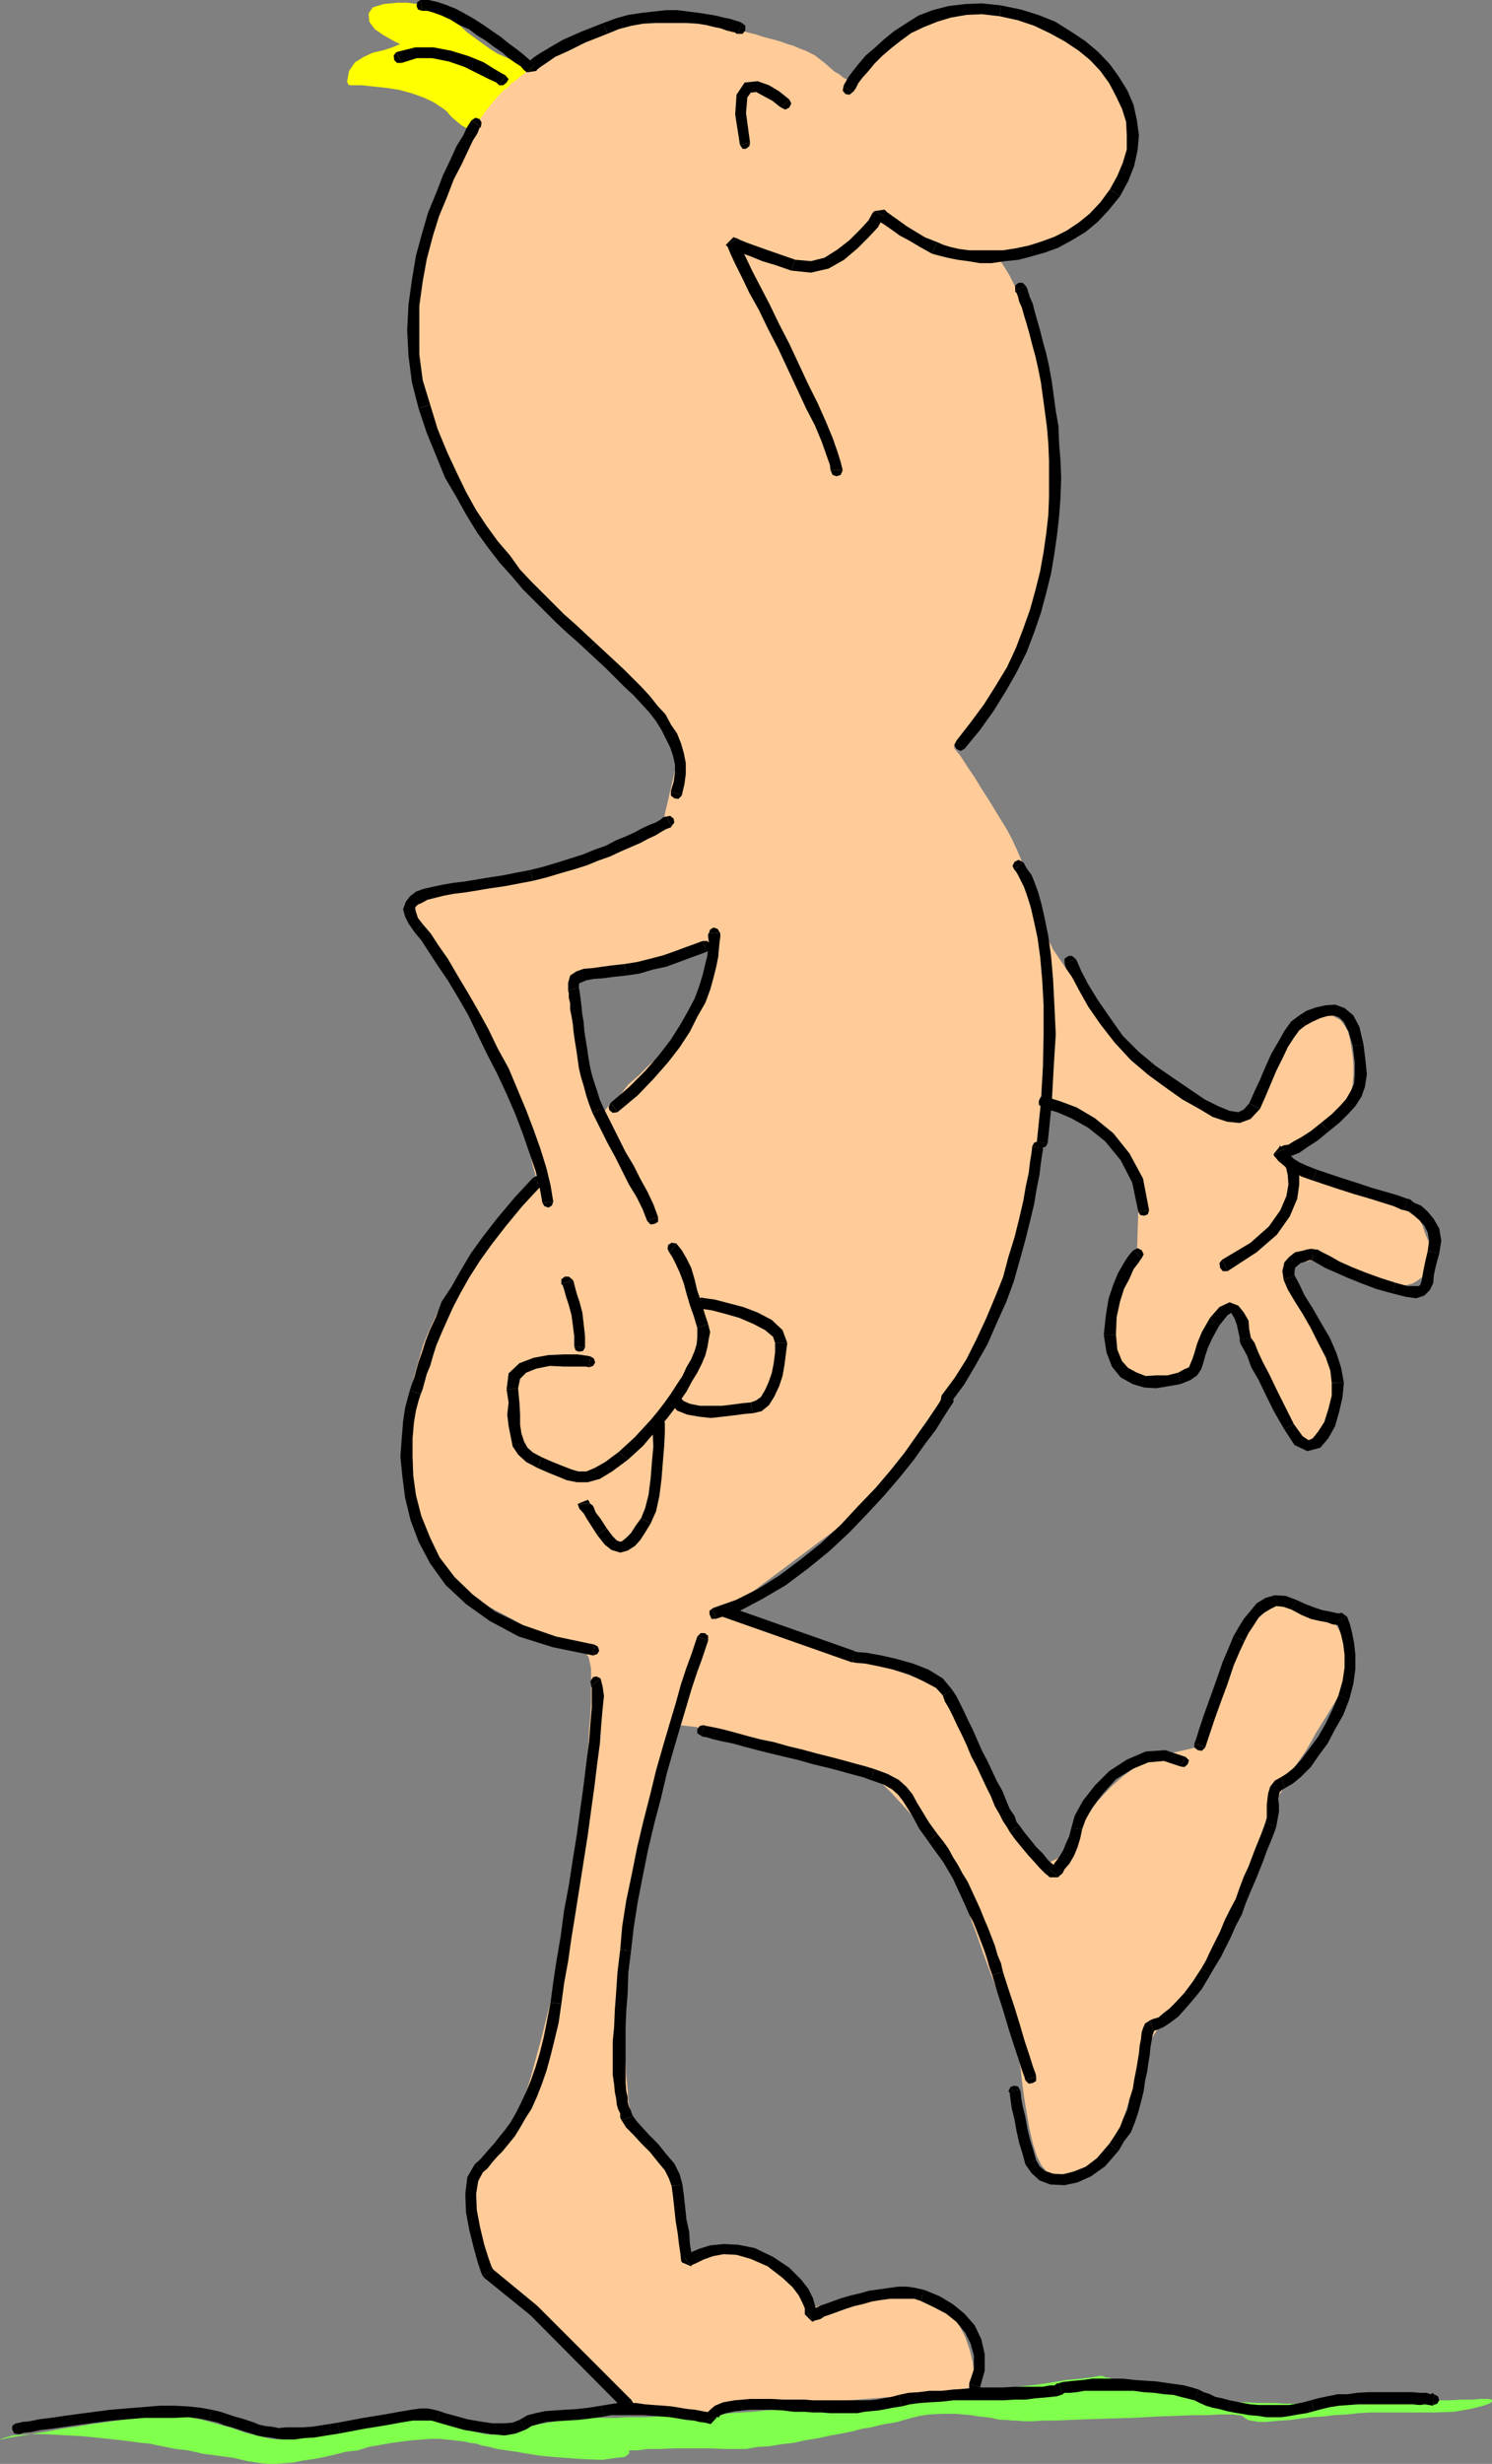 <?xml version="1.0" encoding="UTF-8" standalone="no"?>
<svg
   version="1.0"
   width="94.306mm"
   height="155.711mm"
   id="svg173"
   sodipodi:docname="Naked Guy Walking 2.wmf"
   xmlns:inkscape="http://www.inkscape.org/namespaces/inkscape"
   xmlns:sodipodi="http://sodipodi.sourceforge.net/DTD/sodipodi-0.dtd"
   xmlns="http://www.w3.org/2000/svg"
   xmlns:svg="http://www.w3.org/2000/svg">
  <rect width="100%" height="100%" fill="#808080" stroke="none"/>
  <sodipodi:namedview
     id="namedview173"
     pagecolor="#ffffff"
     bordercolor="#000000"
     borderopacity="0.25"
     inkscape:showpageshadow="2"
     inkscape:pageopacity="0.0"
     inkscape:pagecheckerboard="0"
     inkscape:deskcolor="#d1d1d1"
     inkscape:document-units="mm" />
  <defs
     id="defs1">
    <pattern
       id="WMFhbasepattern"
       patternUnits="userSpaceOnUse"
       width="6"
       height="6"
       x="0"
       y="0" />
  </defs>
  <path
     style="fill:#ffff00;fill-opacity:1;fill-rule:evenodd;stroke:none"
     d="m 95.006,1.454 h 2.262 l 2.262,0.323 2.1,0.646 1.939,0.808 1.939,1.131 2.1,1.293 1.777,1.293 1.777,1.454 1.777,1.293 1.777,1.293 1.777,1.293 1.777,1.131 1.777,0.97 1.939,0.646 1.939,0.485 1.939,0.162 0.162,0.323 0.485,0.646 0.323,0.646 0.162,0.323 -0.646,0.808 -1.293,1.778 -1.939,1.939 -2.1,2.262 -2.585,2.101 -1.939,1.778 -1.777,1.293 -0.969,0.485 h -1.131 l -0.969,-0.323 -0.969,-0.485 -0.969,-0.808 -0.808,-0.808 -0.808,-0.808 -0.808,-0.808 -0.808,-0.646 -2.262,-1.616 -2.747,-1.293 -2.908,-0.97 -2.908,-0.808 -3.07,-0.485 -3.231,-0.485 h -2.908 -2.747 l 0.485,-2.424 1.293,-1.778 1.777,-1.293 2.1,-0.808 2.424,-0.646 2.262,-0.646 1.939,-0.808 1.454,-0.808 L 94.521,9.211 92.097,7.756 90.32,6.14 89.027,4.686 V 3.393 l 0.485,-0.97 2.262,-0.646 z"
     id="path1" />
  <path
     style="fill:#ffff00;fill-opacity:1;fill-rule:evenodd;stroke:none"
     d="m 126.674,15.674 -0.808,-0.808 -1.777,-0.162 -1.939,-0.485 -1.616,-0.646 -1.777,-0.808 -1.777,-1.131 -1.777,-1.293 -1.777,-1.293 -1.777,-1.293 -1.777,-1.616 -1.777,-1.293 L 105.993,3.717 104.054,2.585 101.953,1.616 99.691,0.97 97.268,0.646 H 95.006 V 2.262 h 2.262 l 2.1,0.323 1.939,0.646 1.939,0.646 1.777,1.293 2.1,0.97 1.777,1.454 1.777,1.454 1.777,1.293 1.777,1.293 1.777,1.293 1.939,1.131 1.777,1.131 2.1,0.646 1.939,0.485 2.1,0.162 -0.808,-0.808 0.808,0.808 0.485,-0.323 0.323,-0.485 -0.323,-0.485 -0.485,-0.323 z"
     id="path2" />
  <path
     style="fill:#ffff00;fill-opacity:1;fill-rule:evenodd;stroke:none"
     d="m 127.805,17.775 v -0.162 l -0.323,-0.646 -0.323,-0.808 -0.485,-0.646 v 0.162 h -1.616 l 0.323,0.808 0.485,0.646 0.323,0.485 v 0 z"
     id="path3" />
  <path
     style="fill:#ffff00;fill-opacity:1;fill-rule:evenodd;stroke:none"
     d="m 113.91,30.864 h -0.162 l 1.454,-0.646 1.777,-1.293 1.939,-1.778 2.585,-2.101 2.262,-2.424 1.939,-1.939 1.293,-1.778 0.808,-1.131 -1.616,-0.162 -0.485,0.323 -1.293,1.778 -1.939,1.939 -1.939,2.101 -2.585,2.101 -1.939,1.778 -1.777,1.293 -0.485,0.323 h -0.162 z"
     id="path4" />
  <path
     style="fill:#ffff00;fill-opacity:1;fill-rule:evenodd;stroke:none"
     d="m 105.993,26.016 0.808,0.646 0.485,0.646 0.969,0.97 0.969,0.808 0.969,0.808 1.131,0.646 1.131,0.323 h 1.454 l -0.323,-1.616 h -0.808 l -0.808,-0.323 -0.808,-0.323 -0.969,-0.808 -0.646,-0.808 -0.808,-0.646 -0.646,-0.97 -0.969,-0.646 z"
     id="path5" />
  <path
     style="fill:#ffff00;fill-opacity:1;fill-rule:evenodd;stroke:none"
     d="m 82.888,19.714 0.808,0.646 h 2.747 l 2.908,0.323 3.07,0.323 3.07,0.485 2.908,0.808 2.747,0.97 2.424,1.131 2.424,1.616 1.131,-1.293 -2.585,-1.616 -2.747,-1.454 -3.07,-0.97 -2.908,-0.97 -3.231,-0.323 -3.231,-0.485 h -2.908 -2.747 l 0.808,0.808 -0.808,-0.808 -0.485,0.162 -0.162,0.646 0.162,0.485 0.485,0.162 z"
     id="path6" />
  <path
     style="fill:#ffff00;fill-opacity:1;fill-rule:evenodd;stroke:none"
     d="m 97.106,11.311 -0.162,-1.454 -1.293,0.646 -1.939,0.808 -1.939,0.646 -2.747,0.646 -2.1,0.97 -2.1,1.293 -1.454,2.101 -0.485,2.747 h 1.616 l 0.485,-2.101 1.131,-1.454 1.454,-1.293 2.1,-0.646 2.424,-0.646 2.262,-0.646 1.939,-0.808 1.616,-0.97 -0.162,-1.454 0.162,1.454 0.323,-0.646 -0.162,-0.485 -0.485,-0.323 -0.646,0.162 z"
     id="path7" />
  <path
     style="fill:#ffff00;fill-opacity:1;fill-rule:evenodd;stroke:none"
     d="M 95.006,0.646 91.613,0.97 89.027,1.778 88.058,3.232 l 0.162,1.939 1.293,1.778 2.1,1.454 2.585,1.454 L 97.106,11.311 97.752,9.695 94.844,8.564 92.582,6.948 90.805,5.656 89.835,4.363 89.674,3.555 89.997,3.07 91.774,2.585 95.006,2.262 95.49,1.939 95.813,1.454 95.49,0.97 Z"
     id="path8" />
  <path
     style="fill:#ffcc99;fill-opacity:1;fill-rule:evenodd;stroke:none"
     d="m 153.98,511.436 v 63.828 l 14.38,2.424 0.646,-0.162 1.777,-0.646 2.585,-0.646 3.07,-0.97 3.231,-0.646 2.908,-0.646 2.585,-0.162 1.616,0.162 0.969,0.162 h 1.939 2.585 l 3.07,-0.162 3.555,-0.323 3.878,-0.323 4.039,-0.323 4.201,-0.323 4.039,-0.323 4.039,-0.485 3.555,-0.323 3.555,-0.485 2.747,-0.323 2.1,-0.323 1.293,-0.162 h 0.485 v -0.485 -1.293 l -0.162,-1.778 -0.323,-2.585 -0.646,-2.747 -1.131,-3.232 -1.777,-3.393 -2.262,-3.232 -1.454,-1.454 -2.1,-0.97 -2.1,-0.808 -2.424,-0.485 -2.424,-0.162 h -2.585 l -2.747,0.162 -2.747,0.323 -2.585,0.323 -2.424,0.485 -2.1,0.485 -1.939,0.485 -1.616,0.485 -1.293,0.323 -0.646,0.162 -0.323,0.162 -0.323,-0.162 -0.485,-0.808 -0.808,-0.97 -1.131,-1.454 -2.1,-1.616 -2.262,-1.778 -2.908,-2.101 -3.555,-2.101 -3.716,-1.616 -3.231,-0.808 -2.908,-0.162 -2.262,0.323 -1.939,0.485 -1.454,0.646 -0.808,0.485 -0.323,0.162 v -0.485 l -0.485,-1.293 -0.323,-1.939 -0.323,-2.424 -0.323,-2.747 -0.646,-2.585 -0.485,-2.424 -0.323,-1.939 -0.485,-1.616 -0.969,-1.778 -0.969,-1.616 -1.293,-1.778 -1.454,-1.939 -1.616,-2.101 z"
     id="path9" />
  <path
     style="fill:#ffcc99;fill-opacity:1;fill-rule:evenodd;stroke:none"
     d="m 153.98,255.476 v 184.699 l 0.969,-2.747 0.969,-3.717 1.131,-3.878 0.969,-3.555 0.969,-3.232 0.969,-3.07 0.808,-2.585 0.646,-2.262 0.485,-1.616 0.323,-1.131 0.162,-0.323 4.201,0.485 0.323,0.162 1.131,0.162 1.777,0.323 2.262,0.646 2.585,0.808 3.07,0.485 3.231,0.808 3.555,0.97 3.555,0.808 3.393,0.97 3.716,0.97 3.07,0.808 2.908,0.808 2.585,0.808 2.1,0.808 1.616,0.646 2.585,1.778 3.07,3.07 3.231,3.555 3.231,3.555 2.747,3.717 2.585,2.909 1.454,2.262 0.646,0.808 0.162,0.485 0.485,1.293 0.808,2.101 0.969,2.585 1.293,3.232 1.293,3.717 1.454,3.878 1.454,4.201 1.616,4.363 1.616,4.201 1.293,4.04 1.293,3.717 1.131,3.555 0.969,3.232 0.646,2.424 0.323,1.778 0.323,3.07 0.485,3.717 0.646,3.878 0.646,3.717 0.808,3.555 0.969,3.07 1.131,2.262 1.293,1.454 1.454,0.646 h 1.777 l 1.939,-0.323 1.777,-0.485 1.777,-0.808 1.777,-0.808 1.616,-0.646 1.454,-0.808 1.454,-1.454 1.454,-2.909 1.454,-4.04 1.454,-4.525 1.454,-4.363 0.969,-4.04 0.646,-2.747 0.323,-0.97 5.009,-7.918 13.088,-16.805 11.956,-32.157 5.332,-9.534 0.485,-0.808 1.293,-2.262 2.1,-3.07 2.262,-4.04 2.424,-3.878 2.262,-3.717 1.939,-3.07 1.454,-2.101 0.646,-1.616 v -1.939 l -0.646,-2.262 -0.808,-2.262 -0.969,-2.101 -0.969,-1.778 -0.646,-1.131 -0.323,-0.485 -0.323,-0.323 -0.808,-0.323 -1.293,-0.485 -1.616,-0.485 -2.1,-0.646 -1.939,-0.646 -2.1,-0.485 -2.1,-0.485 h -1.939 l -2.1,0.808 -1.939,1.293 -1.777,1.778 -1.616,1.616 -1.131,1.454 -0.646,1.131 -0.162,0.323 -9.533,25.37 -10.502,2.424 -0.485,0.323 -1.454,0.646 -2.1,1.454 -2.747,1.939 -2.908,2.585 -3.231,3.393 -3.07,4.363 -3.07,5.009 -2.747,4.04 -2.747,1.293 -2.424,-0.485 -2.1,-2.101 -1.777,-2.747 -1.293,-2.585 -0.808,-2.101 -0.323,-0.808 -0.162,-0.323 -0.323,-0.646 -0.485,-1.131 -0.808,-1.616 -0.969,-1.778 -0.969,-2.101 -1.131,-2.101 -1.131,-2.424 -1.131,-2.262 -1.293,-2.424 -1.131,-2.424 -0.969,-2.101 -0.969,-1.939 -0.808,-1.778 -0.808,-1.293 -0.485,-1.131 -1.616,-1.778 -2.747,-1.616 -3.716,-1.939 -4.039,-1.454 -3.716,-1.293 -3.555,-0.97 -2.262,-0.808 -0.808,-0.162 -29.891,-10.665 2.262,-4.525 26.821,-20.037 0.323,-0.323 0.808,-1.293 1.454,-1.778 1.777,-2.262 2.424,-2.909 2.424,-3.232 2.747,-3.717 2.747,-4.04 2.908,-4.04 3.07,-4.363 2.908,-4.525 2.747,-4.525 2.585,-4.363 2.424,-4.363 1.777,-4.04 1.454,-3.878 1.293,-3.717 1.293,-3.878 0.969,-3.878 0.969,-3.717 0.969,-3.717 0.808,-3.878 0.646,-3.393 0.646,-3.393 0.646,-3.07 0.485,-2.909 0.323,-2.585 0.323,-2.101 0.323,-1.616 0.162,-1.293 0.162,-0.808 v -0.323 l 0.485,0.162 1.131,0.646 2.1,0.97 2.262,1.293 2.424,1.293 2.585,1.454 2.424,1.454 2.1,1.293 1.777,1.616 1.293,2.585 1.293,2.747 0.969,2.909 0.646,2.909 0.485,2.262 0.323,1.778 v 0.646 l -0.323,10.019 -0.323,0.485 -0.646,1.616 -1.131,2.424 -1.293,2.747 -1.131,3.232 -0.808,3.555 -0.808,3.555 v 3.555 l 0.808,2.909 1.293,2.424 1.616,1.616 2.1,1.293 2.262,0.646 2.262,0.323 2.262,-0.162 1.939,-0.485 1.616,-0.808 1.616,-0.97 1.131,-1.131 0.969,-1.293 0.808,-1.616 0.808,-1.939 0.808,-2.101 0.969,-2.424 1.131,-2.101 1.131,-1.131 1.131,-0.323 1.293,0.162 0.969,0.485 0.808,0.646 0.646,0.646 0.162,0.162 0.323,0.485 0.646,1.778 1.454,2.262 1.293,2.909 1.616,3.393 1.616,3.555 1.616,3.878 1.454,3.717 1.454,3.07 1.454,1.939 1.454,1.293 1.777,0.323 1.454,-0.323 1.293,-0.808 1.454,-1.131 1.131,-1.616 0.808,-1.939 0.485,-2.424 0.323,-2.585 v -2.909 -2.262 l -0.162,-2.101 -0.162,-1.293 v -0.485 l -0.323,-0.485 -0.646,-1.616 -1.131,-2.101 -1.293,-2.909 -1.777,-2.909 -1.454,-2.909 -1.777,-2.585 -1.616,-2.262 -0.969,-1.778 0.323,-1.293 0.808,-0.808 1.454,-0.97 1.777,-0.162 1.454,-0.485 1.131,-0.162 h 0.485 l 0.646,0.162 1.777,0.646 2.585,0.97 2.908,0.808 3.07,1.293 2.908,0.97 2.424,0.808 1.454,0.485 0.969,0.323 h 1.131 l 1.293,-0.323 1.131,-0.323 1.293,-0.808 1.131,-0.808 1.131,-1.131 0.485,-1.454 0.485,-1.778 -0.323,-1.939 -0.485,-2.101 -0.808,-1.939 -0.646,-1.939 -0.808,-1.454 -0.485,-0.97 -0.162,-0.323 -15.026,-5.171 -17.288,-9.049 h 0.162 l 0.485,-0.323 0.646,-0.323 1.131,-0.808 1.293,-0.646 1.616,-1.131 2.1,-1.131 2.262,-1.616 2.1,-1.616 1.777,-1.778 1.454,-1.616 0.969,-1.778 0.808,-1.778 0.323,-2.262 0.162,-2.101 v -2.262 l -0.162,-2.262 -0.323,-2.101 -0.323,-1.939 -0.485,-1.778 -0.808,-1.454 -0.969,-1.293 -1.454,-0.808 -1.777,-0.646 -2.262,0.323 -2.424,1.454 -2.424,2.424 -2.585,3.393 -2.424,3.555 -2.262,3.717 -1.939,3.393 -1.939,3.232 -1.777,1.939 -2.424,0.646 -2.585,-0.162 -2.585,-0.97 -2.585,-1.131 -1.939,-1.293 -1.616,-0.97 -0.323,-0.323 -19.227,-16.805 -12.28,-18.098 -0.162,-0.485 -0.646,-1.131 -0.646,-1.778 -0.969,-2.262 -1.131,-2.909 -0.969,-2.909 -0.969,-3.232 -0.808,-3.07 -0.485,-1.778 -0.808,-1.939 -0.969,-2.262 -1.131,-2.424 -1.293,-2.424 -1.616,-2.585 -1.454,-2.424 -1.616,-2.585 -1.454,-2.262 -1.454,-2.424 -1.454,-2.101 -1.131,-1.778 -0.969,-1.454 -0.808,-0.97 -0.485,-0.646 -0.162,-0.323 0.162,-0.323 0.646,-0.646 0.969,-1.293 1.293,-1.616 1.616,-2.262 1.939,-2.424 2.262,-2.909 2.424,-3.232 1.454,-2.101 1.293,-1.939 1.131,-2.747 1.131,-2.909 1.131,-3.07 1.131,-3.555 0.969,-3.717 0.969,-3.878 0.808,-4.04 0.646,-4.363 0.646,-4.363 0.485,-4.363 0.323,-4.686 0.162,-4.686 0.162,-4.848 -0.162,-4.848 -0.323,-4.686 -0.485,-4.363 -0.808,-4.201 -0.808,-4.201 -0.969,-3.717 -1.131,-3.393 -1.131,-3.232 -1.293,-3.07 -1.131,-2.585 -1.131,-2.262 -0.969,-1.939 -0.969,-1.616 -0.808,-1.293 -0.646,-0.97 -0.485,-0.808 -0.162,-0.162 0.646,-0.162 1.939,-0.323 2.747,-0.808 3.07,-0.97 3.555,-0.97 3.231,-1.131 3.231,-1.293 2.262,-1.131 1.777,-1.293 1.777,-1.616 1.777,-1.939 1.454,-2.424 1.454,-2.585 1.131,-3.07 1.131,-3.393 0.808,-3.878 0.162,-2.262 v -1.939 l -0.162,-1.778 -0.646,-1.778 -0.485,-1.778 -0.969,-1.778 -1.131,-1.616 -1.131,-1.778 -1.293,-1.616 -1.616,-1.454 -1.454,-1.454 -1.777,-1.454 -1.777,-1.454 -1.939,-1.454 -1.939,-1.454 -2.1,-1.454 -2.1,-1.454 -2.1,-0.97 -2.1,-0.97 -2.1,-0.646 -2.262,-0.646 -2.1,-0.323 -2.424,-0.162 h -1.939 -2.1 l -1.939,0.162 -1.939,0.162 -1.777,0.323 -1.777,0.323 -1.616,0.485 -1.454,0.323 -1.293,0.485 -2.585,1.293 -2.908,2.101 -2.908,2.424 -3.07,2.424 -2.585,2.424 -2.1,2.262 -1.454,1.293 -0.485,0.485 h -0.162 l -0.485,-0.485 -0.646,-0.323 -0.969,-0.808 -1.131,-0.646 -1.131,-0.97 -1.293,-1.131 -1.454,-1.131 -0.808,-0.646 -0.969,-0.485 -1.293,-0.646 L 191.142,11.635 189.688,10.988 188.072,10.503 186.295,9.857 184.518,9.372 182.579,8.888 180.64,8.241 178.539,7.756 176.601,6.948 174.5,6.625 172.4,5.979 170.461,5.494 168.36,4.686 166.421,4.201 164.159,3.717 162.22,3.555 160.282,3.393 h -1.939 l -1.777,0.162 -1.777,0.162 -0.808,0.162 V 168.216 l 1.616,1.778 1.454,2.101 1.131,1.778 0.969,1.778 0.808,1.454 0.646,1.293 0.485,1.131 0.323,0.646 0.323,0.646 0.162,0.323 v 0.162 l -3.555,15.19 -4.362,1.939 v 32.157 l 0.808,-0.162 2.585,-0.646 2.424,-0.646 2.262,-0.646 2.1,-0.646 2.1,-0.485 1.616,-0.485 1.131,-0.323 0.808,-0.323 h 0.323 l -0.162,0.808 -0.646,2.262 -1.131,3.393 -1.616,4.04 -1.454,4.201 -2.262,4.201 -2.424,3.878 -2.585,2.909 -2.747,2.424 z"
     id="path10" />
  <path
     style="fill:#ffcc99;fill-opacity:1;fill-rule:evenodd;stroke:none"
     d="M 153.98,168.216 V 3.878 l -0.969,0.323 -1.777,0.162 -1.616,0.485 -1.777,0.646 -1.616,0.485 -1.454,0.485 -1.454,0.485 -1.454,0.646 -1.293,0.485 -2.747,1.293 -3.07,1.616 -3.07,1.939 -2.747,1.939 -2.585,1.939 -2.1,1.454 -1.293,1.131 -0.485,0.323 -0.323,0.162 -0.646,0.808 -1.454,1.131 -1.777,1.939 -2.1,2.585 -2.424,3.393 -2.747,4.363 -3.231,5.494 -1.454,3.07 -1.454,3.07 -1.131,3.393 -0.969,3.393 -0.969,3.393 -0.646,3.393 -0.646,3.717 -0.485,3.555 -0.323,3.555 -0.323,3.555 v 3.717 l -0.162,3.555 0.162,3.393 0.162,3.393 0.162,3.555 0.323,3.232 0.646,3.393 0.969,3.555 1.454,3.717 1.939,3.878 2.262,4.04 2.585,4.04 2.585,4.201 3.07,4.201 3.07,4.04 3.393,4.04 3.393,4.04 3.393,3.878 3.393,3.555 3.231,3.717 3.555,3.232 3.07,2.909 2.908,2.747 2.585,2.909 2.424,2.262 2.262,2.747 1.777,2.262 z"
     id="path11" />
  <path
     style="fill:#ffcc99;fill-opacity:1;fill-rule:evenodd;stroke:none"
     d="m 153.98,230.591 v -32.157 l -18.258,8.08 h -0.485 l -0.808,0.323 -1.454,0.323 -1.777,0.485 -2.1,0.485 -2.585,0.485 -2.585,0.646 -2.908,0.646 -2.908,0.646 -2.908,0.646 -2.747,0.646 -2.585,0.646 -2.585,0.485 -1.777,0.323 -1.939,0.323 -1.293,0.162 -1.777,0.323 -1.131,0.485 -0.808,0.646 -0.323,0.808 -0.162,0.646 v 0.808 l 0.162,0.323 v 0 l 0.323,0.646 0.808,1.293 1.293,2.101 1.616,2.747 2.262,3.717 2.747,4.363 3.07,4.848 3.393,5.494 1.777,3.07 1.616,3.232 1.454,3.232 1.454,3.232 1.454,3.232 0.969,3.393 1.293,3.07 0.969,3.07 0.808,2.909 0.646,2.747 0.646,2.262 0.485,2.101 0.485,1.616 0.323,1.293 0.162,0.646 v 0.323 l -0.162,0.162 -0.485,0.485 -0.969,0.808 -0.969,1.131 -1.454,1.454 -1.777,1.616 -1.454,2.101 -2.1,2.101 -1.939,2.424 -2.1,2.747 -2.1,2.747 -2.1,3.07 -2.1,3.393 -2.1,3.393 -1.939,3.393 -1.777,3.717 -1.616,3.878 -1.131,3.878 -1.131,3.878 -0.646,3.878 -0.485,3.878 -0.323,3.878 -0.162,3.717 0.162,3.717 0.162,3.555 0.485,3.555 0.485,3.232 0.646,3.232 0.808,2.909 0.808,2.585 0.969,2.585 0.969,2.101 1.454,2.262 1.616,1.939 2.262,1.939 2.424,1.939 2.747,1.939 2.908,1.778 3.07,1.616 3.07,1.616 3.07,1.778 2.908,1.454 2.747,1.131 2.585,1.131 2.262,0.97 1.939,0.808 1.454,0.646 0.808,0.485 0.485,0.646 0.323,1.293 0.323,1.616 v 2.262 2.747 2.909 l -0.162,3.07 -0.323,3.393 -0.162,3.717 -0.323,3.555 -0.323,3.555 -0.323,3.555 -0.323,3.555 -0.162,3.393 -0.162,2.909 -0.162,2.747 -0.162,3.07 -0.485,3.717 -0.646,4.04 -0.969,4.686 -1.131,5.171 -0.969,5.332 -1.293,5.333 -1.293,5.494 -1.293,5.171 -1.293,5.171 -1.293,4.686 -1.131,4.201 -1.131,3.555 -0.969,3.07 -0.808,2.101 -0.646,1.131 -1.293,1.778 -1.777,2.262 -1.939,2.909 -1.777,3.393 -1.777,3.393 -1.293,3.717 -0.646,3.717 v 3.555 l 0.808,3.393 1.293,3.07 1.616,2.909 1.777,2.909 1.777,2.262 1.454,1.778 0.969,1.131 0.485,0.323 27.468,26.016 3.555,0.808 v -63.828 l -0.323,-0.808 -1.616,-2.424 -0.646,-1.616 -0.646,-1.939 -0.646,-2.585 -0.162,-2.909 -0.323,-3.232 -0.162,-3.393 -0.323,-3.555 v -4.04 -3.717 l 0.323,-3.878 0.162,-3.717 v -3.878 l 0.323,-3.555 v -3.232 l 0.323,-2.909 0.162,-2.747 0.485,-2.585 0.485,-3.07 0.808,-3.232 0.808,-3.555 0.808,-3.717 0.162,-0.97 V 255.476 l -1.293,1.293 -2.585,2.262 -1.939,2.424 -1.939,1.778 -1.293,1.454 -0.808,0.97 -0.323,0.323 -0.162,-0.485 -0.646,-1.616 -0.808,-2.262 -0.969,-2.909 -0.969,-3.232 -0.808,-3.393 -0.808,-3.232 -0.323,-2.909 -0.162,-2.747 -0.162,-2.424 -0.162,-2.101 -0.162,-1.616 v -1.454 l -0.162,-1.131 v -0.646 -0.162 l 0.646,-0.162 1.616,-0.162 2.262,-0.323 2.908,-0.485 3.231,-0.808 3.231,-0.485 z"
     id="path12" />
  <path
     style="fill:#80ff4d;fill-opacity:1;fill-rule:evenodd;stroke:none"
     d="m 0,582.698 h 0.323 l 1.293,-0.323 1.777,-0.323 2.262,-0.323 2.747,-0.485 3.07,-0.485 3.231,-0.646 3.555,-0.485 3.716,-0.646 3.716,-0.485 3.393,-0.485 3.555,-0.485 2.908,-0.323 2.747,-0.162 2.262,-0.162 h 1.616 l 3.07,0.485 3.231,0.646 3.393,0.97 3.555,0.97 3.231,1.131 3.231,0.808 2.747,0.646 2.1,0.162 h 1.131 l 1.454,-0.162 1.939,-0.323 2.1,-0.323 2.585,-0.323 2.424,-0.485 2.747,-0.485 2.585,-0.485 2.585,-0.485 2.747,-0.485 2.262,-0.485 2.424,-0.323 2.1,-0.323 1.616,-0.323 1.293,-0.162 h 0.969 l 1.616,0.162 2.1,0.485 2.585,0.646 2.747,0.646 2.585,0.808 2.424,0.646 2.1,0.485 1.454,0.162 1.454,-0.162 2.262,-0.485 2.747,-0.646 3.07,-0.808 3.231,-0.646 3.716,-0.646 3.716,-0.485 3.716,-0.162 h 1.939 2.1 2.1 l 2.262,-0.162 h 2.424 2.424 l 2.262,-0.162 h 2.262 1.939 l 1.939,-0.162 h 1.939 1.616 l 1.131,-0.162 h 0.969 0.646 0.162 0.323 l 1.131,-0.162 h 1.616 l 2.1,-0.323 2.585,-0.162 2.747,-0.162 3.07,-0.323 3.231,-0.162 3.231,-0.162 3.231,-0.323 3.393,-0.162 2.747,-0.323 2.585,-0.162 h 2.262 l 1.616,-0.162 h 1.131 1.293 l 2.424,-0.323 3.231,-0.323 3.716,-0.323 4.363,-0.646 5.009,-0.646 4.847,-0.485 5.17,-0.808 5.17,-0.485 4.847,-0.485 4.524,-0.646 3.878,-0.646 3.555,-0.323 2.585,-0.323 1.616,-0.323 h 0.646 0.162 l 0.646,0.323 1.131,0.162 1.293,0.485 1.616,0.485 1.777,0.485 2.262,0.646 2.1,0.323 2.1,0.646 2.262,0.485 2.1,0.485 2.262,0.646 1.939,0.485 1.777,0.162 1.616,0.323 h 1.293 1.293 1.454 l 1.777,0.162 h 1.777 2.262 l 2.1,0.162 h 2.262 2.262 l 2.262,0.162 h 2.262 l 2.424,-0.162 h 1.939 l 2.1,-0.162 1.777,-0.162 1.616,-0.323 1.454,-0.323 2.747,-0.485 3.07,-0.162 h 3.393 l 3.231,0.162 2.747,0.485 2.262,0.323 h 1.616 l 0.485,0.323 h 0.485 l 1.454,-0.323 h 2.1 2.424 l 2.585,-0.162 h 2.424 l 2.262,-0.162 h 1.616 l 0.969,0.162 v 0.485 l -0.646,0.485 -1.939,0.646 -2.747,0.646 -3.716,0.646 -4.524,0.162 h -5.817 -3.07 -3.07 -3.231 l -3.07,0.162 -2.908,0.323 -2.908,0.162 -2.747,0.323 -2.908,0.162 -2.424,0.323 -2.424,0.323 -2.1,0.162 -2.1,0.162 -1.616,0.162 h -1.616 l -1.131,-0.162 -0.969,-0.162 -0.646,-0.162 -0.485,-0.323 -0.323,-0.162 -0.162,-0.162 -0.162,-0.162 -0.323,-0.162 -0.323,-0.162 h -0.646 l -1.131,-0.162 h -1.454 -1.939 l -2.585,0.162 h -3.231 l -4.201,0.162 -4.686,0.162 -5.817,0.323 -5.978,0.162 -4.847,0.162 -4.201,0.162 -3.716,0.162 h -2.908 l -2.262,0.162 h -2.1 l -1.616,-0.162 h -1.293 l -1.131,-0.162 h -1.131 l -1.293,-0.162 -1.293,-0.323 -1.293,-0.162 -1.616,-0.162 -1.939,-0.323 -3.878,-0.323 h -3.231 l -2.908,0.162 -2.262,0.323 -1.939,0.485 -1.777,0.485 -1.616,0.485 -1.777,0.323 -1.131,0.162 -1.454,0.323 -1.939,0.485 -2.1,0.323 -2.424,0.646 -2.424,0.485 -2.747,0.485 -2.908,0.646 -3.07,0.485 -2.908,0.646 -2.908,0.323 -2.908,0.485 -2.747,0.162 -2.747,0.485 h -2.424 -2.262 l -4.201,-0.162 h -4.201 -4.039 l -3.555,0.162 h -2.908 l -2.262,0.323 h -1.454 -0.646 v 0.323 l 0.162,0.162 -0.323,0.485 -0.969,0.646 -1.939,0.162 -3.231,0.485 -4.686,-0.162 -6.625,-0.485 -3.555,-0.323 -3.07,-0.485 -2.747,-0.485 -2.262,-0.323 -2.262,-0.323 -1.777,-0.485 -1.777,-0.323 -1.454,-0.485 -1.454,-0.162 -1.293,-0.323 -1.454,-0.162 -1.293,-0.162 -1.777,-0.162 -1.616,-0.162 h -1.939 l -2.1,0.162 -2.262,0.162 -2.585,0.323 -2.424,0.323 -2.747,0.485 -2.747,0.485 -2.585,0.808 -2.747,0.323 -2.585,0.646 -2.747,0.646 -2.585,0.485 -2.424,0.323 -2.262,0.485 -2.262,0.162 -1.939,0.162 h -1.777 l -1.777,-0.162 -3.231,-0.485 -3.393,-0.808 -3.716,-0.485 -3.555,-0.485 -3.555,-0.808 -2.908,-0.323 -2.424,-0.485 -1.616,-0.323 -0.808,-0.162 -1.454,-0.323 -1.939,-0.162 -2.262,-0.323 -2.747,-0.323 -2.908,-0.323 -3.07,-0.323 -3.231,-0.323 -3.07,-0.162 -3.07,-0.162 -3.07,-0.162 H 7.594 l -2.424,0.162 -2.1,0.162 -1.777,0.485 z"
     id="path13" />
  <path
     style="fill:#000000;fill-opacity:1;fill-rule:evenodd;stroke:none"
     d="m 176.277,8.08 h 1.131 l 0.646,-0.808 V 6.14 L 177.247,5.494 Z"
     id="path14" />
  <path
     style="fill:#000000;fill-opacity:1;fill-rule:evenodd;stroke:none"
     d="m 145.094,8.08 2.747,-1.131 3.07,-0.808 2.747,-0.485 2.908,-0.162 h 2.585 2.585 2.262 l 2.585,0.162 2.1,0.323 1.939,0.485 1.616,0.323 1.293,0.485 1.293,0.323 0.808,0.162 0.323,0.323 h 0.323 L 177.247,5.494 176.601,5.171 175.469,4.848 174.5,4.525 172.884,4.201 170.945,3.717 169.007,3.393 166.906,3.07 164.321,2.747 161.736,2.424 h -2.585 l -2.908,0.323 -2.908,0.323 -3.231,0.485 -2.908,0.808 -3.07,1.131 z"
     id="path15" />
  <path
     style="fill:#000000;fill-opacity:1;fill-rule:evenodd;stroke:none"
     d="m 125.866,17.29 2.1,-0.323 h 0.162 l 0.162,-0.323 0.808,-0.646 1.454,-0.97 2.1,-1.454 3.231,-1.454 3.878,-1.939 5.332,-2.101 -0.969,-2.585 -5.332,2.101 -4.363,1.939 -3.07,1.778 -2.424,1.454 -1.454,0.97 -1.131,0.97 -0.485,0.646 -0.162,0.323 2.1,-0.323 z"
     id="path16" />
  <path
     style="fill:#000000;fill-opacity:1;fill-rule:evenodd;stroke:none"
     d="m 100.822,2.585 h 1.293 l 1.616,0.485 1.777,0.646 2.1,0.97 2.1,1.293 2.262,0.97 1.939,1.454 2.1,1.293 1.939,1.454 2.1,1.454 1.454,1.293 1.616,1.131 1.293,0.808 0.646,0.808 0.808,0.646 1.939,-1.939 -0.323,-0.323 -0.485,-0.323 -0.969,-0.808 -1.293,-1.131 -1.454,-1.131 -1.777,-1.293 -1.777,-1.454 -2.1,-1.454 -2.1,-1.454 L 113.263,4.525 111.001,3.232 108.901,2.101 106.477,1.131 104.538,0.485 102.438,0 h -1.939 z"
     id="path17" />
  <path
     style="fill:#000000;fill-opacity:1;fill-rule:evenodd;stroke:none"
     d="m 100.499,0 -0.808,0.485 -0.162,0.97 0.323,0.808 0.969,0.323 z"
     id="path18" />
  <path
     style="fill:#000000;fill-opacity:1;fill-rule:evenodd;stroke:none"
     d="m 119.242,20.36 h 0.969 l 0.808,-0.646 0.485,-0.808 -0.808,-0.97 z"
     id="path19" />
  <path
     style="fill:#000000;fill-opacity:1;fill-rule:evenodd;stroke:none"
     d="m 95.975,15.028 3.555,-1.131 h 3.716 l 4.039,0.808 3.716,1.293 3.231,1.616 2.585,1.293 1.777,0.808 0.646,0.646 1.454,-2.424 -0.646,-0.323 -1.939,-1.131 -2.585,-1.616 -3.555,-1.454 -4.201,-1.293 -4.201,-0.808 h -4.362 l -4.524,1.131 z"
     id="path20" />
  <path
     style="fill:#000000;fill-opacity:1;fill-rule:evenodd;stroke:none"
     d="m 94.682,12.443 -0.646,0.808 0.162,1.131 0.646,0.646 h 1.131 z"
     id="path21" />
  <path
     style="fill:#000000;fill-opacity:1;fill-rule:evenodd;stroke:none"
     d="m 186.618,25.693 0.969,0.485 0.969,-0.485 0.485,-0.97 -0.485,-0.97 z"
     id="path22" />
  <path
     style="fill:#000000;fill-opacity:1;fill-rule:evenodd;stroke:none"
     d="m 179.186,34.096 -0.969,-7.11 0.323,-3.717 0.808,-1.131 1.293,-0.162 1.777,0.97 2.1,1.131 1.616,1.293 0.485,0.323 1.939,-1.939 -0.808,-0.646 -1.616,-1.293 -2.424,-1.454 -2.747,-0.97 -3.07,0.323 -1.939,2.909 -0.323,4.686 1.131,7.272 z"
     id="path23" />
  <path
     style="fill:#000000;fill-opacity:1;fill-rule:evenodd;stroke:none"
     d="m 176.762,34.58 0.646,0.97 h 0.808 l 0.808,-0.646 0.162,-0.808 z"
     id="path24" />
  <path
     style="fill:#000000;fill-opacity:1;fill-rule:evenodd;stroke:none"
     d="m 201.483,20.684 -0.162,0.97 0.646,0.808 0.969,0.162 0.808,-0.646 z"
     id="path25" />
  <path
     style="fill:#000000;fill-opacity:1;fill-rule:evenodd;stroke:none"
     d="m 239.13,1.293 -4.524,-0.485 -4.039,0.162 -4.039,0.485 -3.716,0.97 -3.393,1.293 -3.07,1.939 -2.747,1.778 -2.585,2.101 -2.1,1.939 -2.1,1.778 -1.777,2.101 -1.293,1.616 -0.969,1.293 -0.646,1.131 -0.485,0.808 -0.162,0.485 2.262,1.293 0.162,-0.162 0.485,-0.646 0.646,-1.293 0.969,-1.293 1.454,-1.616 1.454,-1.778 1.777,-1.778 2.262,-1.939 2.262,-1.778 2.424,-1.778 3.07,-1.454 3.231,-1.293 3.231,-0.97 3.716,-0.646 3.716,-0.162 4.201,0.485 z"
     id="path26" />
  <path
     style="fill:#000000;fill-opacity:1;fill-rule:evenodd;stroke:none"
     d="m 267.567,46.861 1.939,-3.555 1.454,-3.717 0.808,-3.717 0.323,-3.555 -0.485,-3.555 -0.808,-3.717 -1.454,-3.393 -2.1,-3.393 -2.1,-2.909 -2.747,-2.909 -3.07,-2.585 -3.393,-2.262 -3.878,-2.424 -4.039,-1.616 -4.201,-1.293 -4.686,-0.97 -0.323,2.585 4.362,0.97 3.878,1.293 3.716,1.778 3.555,1.939 3.393,2.262 2.747,2.262 2.424,2.585 2.1,2.909 1.616,3.07 1.454,3.07 0.969,3.07 0.162,3.232 v 3.393 l -0.969,3.232 -1.293,3.07 -1.777,3.232 z"
     id="path27" />
  <path
     style="fill:#000000;fill-opacity:1;fill-rule:evenodd;stroke:none"
     d="m 222.649,60.597 1.777,0.485 1.939,0.485 2.424,0.485 2.424,0.323 2.908,0.485 h 2.747 l 3.231,-0.485 3.231,-0.323 3.07,-0.808 3.393,-0.97 3.07,-1.131 3.231,-1.778 3.231,-1.939 2.908,-2.424 2.585,-2.747 2.747,-3.393 -2.424,-1.616 -2.262,3.07 -2.585,2.747 -2.585,2.101 -2.908,1.939 -2.908,1.454 -3.07,1.131 -3.07,0.97 -3.07,0.646 -3.07,0.485 h -2.747 -2.747 -2.585 l -2.424,-0.323 -2.1,-0.485 -1.616,-0.485 -1.454,-0.646 z"
     id="path28" />
  <path
     style="fill:#000000;fill-opacity:1;fill-rule:evenodd;stroke:none"
     d="m 211.339,51.709 -2.1,0.323 0.485,0.323 0.485,0.646 1.293,0.808 1.616,1.131 1.777,1.293 2.424,1.293 2.424,1.454 2.908,1.616 1.293,-2.747 -2.908,-1.131 -2.424,-1.454 -2.1,-1.293 -1.777,-1.293 -1.616,-1.131 -1.131,-0.808 -0.646,-0.646 h -0.162 l -2.262,0.323 z"
     id="path29" />
  <path
     style="fill:#000000;fill-opacity:1;fill-rule:evenodd;stroke:none"
     d="m 189.042,64.636 4.686,0.485 4.201,-0.97 3.716,-2.101 3.231,-2.747 2.585,-2.585 2.262,-2.424 0.969,-1.778 0.646,-0.808 -2.424,-1.293 -0.485,0.485 -0.969,1.778 -1.939,2.101 -2.585,2.585 -2.908,2.262 -3.07,1.939 -3.231,0.808 -3.716,-0.323 z"
     id="path30" />
  <path
     style="fill:#000000;fill-opacity:1;fill-rule:evenodd;stroke:none"
     d="m 175.954,57.203 -1.939,1.939 0.323,0.162 0.646,0.162 0.969,0.485 1.616,0.646 1.777,0.646 2.747,1.131 3.231,0.97 3.716,1.293 0.969,-2.585 -3.716,-1.293 -3.231,-1.131 -2.747,-0.97 -1.777,-0.646 -1.616,-0.646 -0.969,-0.485 -0.646,-0.162 v -0.162 l -1.939,1.939 z"
     id="path31" />
  <path
     style="fill:#000000;fill-opacity:1;fill-rule:evenodd;stroke:none"
     d="m 201.321,112.306 -0.485,-1.939 -0.808,-2.585 -1.131,-3.232 -1.616,-3.878 -1.939,-4.363 -2.262,-4.525 -2.262,-4.848 -2.262,-4.848 -2.424,-4.686 -2.262,-4.686 -2.1,-4.04 -1.939,-3.717 -1.616,-3.393 -1.131,-2.262 -0.969,-1.616 -0.162,-0.485 -2.585,1.293 0.485,0.485 0.646,1.616 1.131,2.424 1.616,3.232 1.777,3.717 2.262,4.04 2.262,4.686 2.424,4.686 2.262,4.848 2.262,4.848 2.1,4.525 2.1,4.04 1.616,3.878 1.131,3.232 0.808,2.262 0.162,1.293 z"
     id="path32" />
  <path
     style="fill:#000000;fill-opacity:1;fill-rule:evenodd;stroke:none"
     d="m 198.413,112.306 0.485,1.131 0.969,0.323 0.969,-0.323 0.485,-1.131 z"
     id="path33" />
  <path
     style="fill:#000000;fill-opacity:1;fill-rule:evenodd;stroke:none"
     d="m 245.108,68.353 -0.808,-0.808 h -0.969 l -0.808,0.646 v 1.131 z"
     id="path34" />
  <path
     style="fill:#000000;fill-opacity:1;fill-rule:evenodd;stroke:none"
     d="m 230.405,178.881 3.716,-4.525 3.231,-4.525 2.908,-4.686 2.585,-4.525 2.424,-4.848 1.777,-4.686 1.616,-4.686 1.293,-4.848 1.131,-4.525 0.808,-4.848 0.646,-4.525 0.485,-4.363 0.323,-4.525 0.162,-4.525 -0.162,-4.201 -0.323,-4.04 -0.162,-4.201 -0.646,-3.717 -0.485,-3.555 -0.485,-3.555 -0.646,-3.555 -0.646,-2.909 -0.808,-2.909 -0.646,-2.585 -0.646,-2.262 -0.646,-2.262 -0.485,-1.939 -0.646,-1.454 -0.323,-0.97 -0.323,-1.131 -0.323,-0.646 -2.585,0.97 v 0.323 l 0.323,0.323 0.323,0.808 0.323,1.293 0.646,1.454 0.485,1.778 0.646,2.101 0.646,2.262 0.646,2.585 0.808,2.909 0.646,2.909 0.646,3.232 0.485,3.555 0.485,3.555 0.485,3.717 0.323,3.878 0.162,4.04 v 4.201 4.525 l -0.162,4.201 -0.485,4.363 -0.646,4.525 -0.808,4.525 -1.131,4.525 -1.293,4.686 -1.616,4.525 -1.777,4.686 -2.1,4.525 -2.747,4.525 -2.747,4.363 -3.231,4.363 -3.393,4.363 z"
     id="path35" />
  <path
     style="fill:#000000;fill-opacity:1;fill-rule:evenodd;stroke:none"
     d="m 228.466,176.942 -0.485,0.97 0.485,0.97 0.969,0.485 0.969,-0.485 z"
     id="path36" />
  <path
     style="fill:#000000;fill-opacity:1;fill-rule:evenodd;stroke:none"
     d="m 114.879,30.379 0.162,-1.131 -0.485,-0.808 -0.969,-0.323 -0.969,0.646 z"
     id="path37" />
  <path
     style="fill:#000000;fill-opacity:1;fill-rule:evenodd;stroke:none"
     d="m 102.761,96.631 -1.777,-5.817 -0.808,-6.14 v -5.817 -5.817 l 0.808,-5.817 0.969,-5.333 1.454,-5.494 1.454,-4.686 1.939,-4.686 1.616,-4.201 1.777,-3.393 1.454,-3.07 1.293,-2.747 1.131,-1.778 0.485,-1.293 0.323,-0.162 -2.262,-1.616 -0.323,0.485 -0.808,1.293 -0.808,1.778 -1.616,2.585 -1.454,3.232 -1.777,3.717 -1.616,4.201 -1.939,4.686 -1.454,5.009 -1.454,5.333 -0.969,5.817 -0.808,5.817 -0.323,6.14 0.323,6.14 0.808,6.302 1.616,6.302 z"
     id="path38" />
  <path
     style="fill:#000000;fill-opacity:1;fill-rule:evenodd;stroke:none"
     d="m 142.185,153.512 -2.262,-2.101 -2.424,-2.262 -2.747,-2.424 -2.585,-2.585 -2.585,-2.585 -2.747,-2.747 -2.585,-2.747 -2.424,-3.393 -2.908,-3.393 -2.585,-3.555 -2.585,-3.878 -2.424,-4.363 -2.262,-4.686 -2.262,-4.848 -2.262,-5.494 -1.777,-5.817 -2.747,0.97 1.939,5.817 2.262,5.494 2.1,5.171 2.747,4.686 2.424,4.363 2.585,4.201 2.585,3.555 2.747,3.555 2.908,3.232 2.585,3.07 2.747,2.747 2.585,2.585 2.585,2.585 2.585,2.424 2.585,2.262 2.262,2.101 z"
     id="path39" />
  <path
     style="fill:#000000;fill-opacity:1;fill-rule:evenodd;stroke:none"
     d="m 162.867,190.031 0.646,-2.747 0.323,-2.424 v -2.585 l -0.485,-2.424 -0.646,-2.262 -0.969,-2.424 -1.454,-2.101 -1.293,-2.424 -1.939,-2.101 -1.777,-2.262 -1.939,-2.101 -2.1,-2.101 -2.262,-2.262 -2.262,-2.101 -2.262,-2.101 -2.262,-2.101 -1.939,1.939 2.262,2.101 2.262,2.101 2.262,2.262 2.1,2.101 2.262,2.101 1.939,2.101 1.777,1.939 1.616,2.101 1.293,2.101 1.131,2.262 0.969,1.939 0.646,1.939 0.485,2.101 v 1.939 l -0.323,2.262 -0.646,2.101 z"
     id="path40" />
  <path
     style="fill:#000000;fill-opacity:1;fill-rule:evenodd;stroke:none"
     d="m 160.282,188.9 v 1.131 l 0.808,0.646 0.969,0.162 0.808,-0.808 z"
     id="path41" />
  <path
     style="fill:#000000;fill-opacity:1;fill-rule:evenodd;stroke:none"
     d="m 244.3,205.867 -0.969,-0.485 -0.969,0.485 -0.485,0.97 0.485,0.97 z"
     id="path42" />
  <path
     style="fill:#000000;fill-opacity:1;fill-rule:evenodd;stroke:none"
     d="m 250.278,273.089 0.969,-9.372 0.485,-8.888 0.485,-7.756 -0.323,-6.948 -0.323,-6.302 -0.485,-5.494 -0.646,-4.686 -0.808,-4.04 -0.808,-3.555 -0.808,-2.909 -0.808,-2.262 -0.808,-1.939 -0.969,-1.293 -0.485,-0.808 -0.323,-0.646 -0.323,-0.323 -1.939,1.939 0.323,0.323 0.485,0.808 0.646,1.293 0.808,1.616 0.808,2.262 0.808,2.585 0.808,3.555 0.808,3.717 0.646,4.686 0.485,5.494 0.323,5.979 v 6.948 l -0.162,7.756 -0.485,8.564 -0.969,9.372 z"
     id="path43" />
  <path
     style="fill:#000000;fill-opacity:1;fill-rule:evenodd;stroke:none"
     d="m 247.693,272.766 0.323,1.131 0.808,0.323 0.969,-0.323 0.485,-0.808 z"
     id="path44" />
  <path
     style="fill:#000000;fill-opacity:1;fill-rule:evenodd;stroke:none"
     d="m 227.335,332.393 h -1.131 l -0.808,0.646 v 1.131 l 0.646,0.808 z"
     id="path45" />
  <path
     style="fill:#000000;fill-opacity:1;fill-rule:evenodd;stroke:none"
     d="m 170.945,386.688 5.817,-1.939 5.494,-2.909 5.494,-3.232 5.17,-3.878 5.17,-4.201 4.686,-4.363 4.201,-4.363 4.201,-4.525 3.878,-4.525 3.231,-4.04 2.747,-3.878 2.585,-3.393 1.777,-2.909 1.454,-2.262 0.969,-1.454 -0.485,-2.424 -1.293,2.585 -0.808,-1.454 -0.808,1.454 -1.293,1.939 -1.939,2.909 -2.424,3.393 -2.747,3.878 -3.231,4.04 -3.555,4.201 -4.201,4.363 -4.201,4.525 -4.686,4.363 -4.847,3.878 -5.17,3.878 -5.17,3.232 -5.17,2.585 -5.494,1.939 z"
     id="path46" />
  <path
     style="fill:#000000;fill-opacity:1;fill-rule:evenodd;stroke:none"
     d="m 170.299,384.102 -0.808,0.646 v 0.808 l 0.485,1.131 h 0.969 z"
     id="path47" />
  <path
     style="fill:#000000;fill-opacity:1;fill-rule:evenodd;stroke:none"
     d="m 3.716,578.819 -0.808,0.646 v 0.808 l 0.485,0.97 0.969,0.162 z"
     id="path48" />
  <path
     style="fill:#000000;fill-opacity:1;fill-rule:evenodd;stroke:none"
     d="m 50.573,575.588 -2.585,-0.485 -3.07,-0.323 -3.231,-0.162 h -3.555 l -3.878,0.323 -4.039,0.323 -3.878,0.323 -3.716,0.485 -3.716,0.485 -3.555,0.485 -3.231,0.485 -2.747,0.323 -2.262,0.485 -1.777,0.162 -1.293,0.323 H 3.716 l 0.646,2.585 h 0.323 l 0.969,-0.323 1.777,-0.162 2.262,-0.485 2.747,-0.323 3.393,-0.485 3.393,-0.485 3.716,-0.485 3.716,-0.485 3.878,-0.323 4.039,-0.323 h 3.555 3.555 l 3.231,-0.162 2.747,0.323 2.262,0.485 z"
     id="path49" />
  <path
     style="fill:#000000;fill-opacity:1;fill-rule:evenodd;stroke:none"
     d="m 80.787,578.658 -3.07,0.485 -3.07,0.485 -2.424,0.162 h -2.1 -1.939 l -1.616,0.162 -1.616,-0.323 -1.616,-0.162 -1.454,-0.323 -1.131,-0.485 -1.454,-0.485 -1.454,-0.485 -1.777,-0.485 -1.454,-0.485 -1.939,-0.646 -2.1,-0.485 -0.646,2.585 2.1,0.485 1.616,0.646 1.777,0.485 1.454,0.485 1.454,0.485 1.616,0.485 1.454,0.485 1.616,0.323 1.616,0.162 1.616,0.323 1.939,0.162 h 1.939 l 2.424,-0.323 2.585,-0.162 2.908,-0.485 3.07,-0.485 z"
     id="path50" />
  <path
     style="fill:#000000;fill-opacity:1;fill-rule:evenodd;stroke:none"
     d="m 105.023,575.911 -1.293,-0.323 -1.616,-0.323 h -1.616 l -2.262,0.323 -2.908,0.485 -3.555,0.646 -5.009,0.808 -5.978,1.131 0.323,2.585 5.978,-1.131 5.009,-0.808 3.555,-0.646 2.908,-0.485 h 1.939 1.616 0.969 l 1.131,0.323 z"
     id="path51" />
  <path
     style="fill:#000000;fill-opacity:1;fill-rule:evenodd;stroke:none"
     d="m 124.089,578.011 -1.616,0.646 -1.939,0.162 h -2.908 l -3.231,-0.485 -2.747,-0.485 -2.908,-0.808 -2.424,-0.646 -1.293,-0.485 -0.808,2.585 1.616,0.485 2.262,0.646 2.908,0.808 3.07,0.485 3.231,0.485 3.231,0.323 2.747,-0.485 2.424,-0.97 z"
     id="path52" />
  <path
     style="fill:#000000;fill-opacity:1;fill-rule:evenodd;stroke:none"
     d="m 143.639,574.618 -3.07,0.485 -2.908,0.323 -2.747,0.162 -2.424,0.162 -2.262,0.162 -2.262,0.485 -1.939,0.485 -1.939,1.131 1.616,2.262 1.293,-0.808 1.616,-0.485 1.939,-0.485 2.262,-0.162 2.424,-0.162 2.747,-0.162 2.908,-0.323 3.393,-0.485 z"
     id="path53" />
  <path
     style="fill:#000000;fill-opacity:1;fill-rule:evenodd;stroke:none"
     d="m 168.845,578.173 1.616,-1.778 h -0.162 l -0.646,-0.162 -0.969,-0.162 -0.969,-0.162 -1.616,-0.323 -1.777,-0.162 -1.939,-0.323 -1.939,-0.323 -1.939,-0.162 -2.262,-0.162 -2.1,-0.162 -2.262,-0.323 h -2.262 -2.1 l -1.939,0.323 -1.939,0.323 0.646,2.585 1.616,-0.323 h 1.616 2.1 2.262 1.939 l 2.1,0.162 2.262,0.162 1.939,0.162 1.939,0.323 1.939,0.323 1.777,0.162 1.293,0.323 1.293,0.162 0.646,0.162 0.646,0.162 h 0.162 l 1.616,-1.778 z"
     id="path54" />
  <path
     style="fill:#000000;fill-opacity:1;fill-rule:evenodd;stroke:none"
     d="m 184.356,573.002 h -5.17 l -3.716,0.323 -2.747,0.485 -1.939,0.808 -1.131,0.97 -0.808,0.808 -0.162,1.131 0.162,0.646 2.585,-0.97 0.162,0.323 -0.162,0.162 0.162,-0.162 0.485,-0.646 1.293,-0.485 2.424,-0.485 3.393,-0.323 h 5.17 z"
     id="path55" />
  <path
     style="fill:#000000;fill-opacity:1;fill-rule:evenodd;stroke:none"
     d="m 214.732,572.033 -1.777,0.485 -1.939,0.323 -1.616,0.323 -1.616,0.162 h -1.616 -1.293 -1.616 -1.616 -1.616 -1.777 -1.939 -2.1 l -1.939,-0.162 h -2.585 -2.585 l -2.747,-0.162 v 2.585 l 2.747,0.162 2.585,0.323 h 2.585 l 1.939,0.162 h 2.1 l 1.939,0.162 h 1.777 1.616 1.616 1.616 l 1.616,-0.323 1.616,-0.162 1.777,-0.162 1.777,-0.323 1.616,-0.323 2.1,-0.323 z"
     id="path56" />
  <path
     style="fill:#000000;fill-opacity:1;fill-rule:evenodd;stroke:none"
     d="m 252.863,569.286 h -0.323 l -0.646,0.485 h -1.131 l -1.616,0.323 h -2.1 -2.1 -2.585 l -2.747,0.162 h -2.908 -2.908 l -3.07,0.323 -2.908,0.162 -2.908,0.323 h -2.908 l -2.585,0.323 -2.424,0.162 -2.262,0.485 0.646,2.747 1.939,-0.485 2.424,-0.323 2.262,-0.162 2.908,-0.162 2.908,-0.323 h 2.908 3.07 2.908 2.908 l 2.747,-0.162 h 2.585 l 2.424,-0.323 2.1,-0.162 1.616,-0.162 1.454,-0.162 1.454,-0.485 h -0.162 z"
     id="path57" />
  <path
     style="fill:#000000;fill-opacity:1;fill-rule:evenodd;stroke:none"
     d="m 286.309,570.74 -1.616,-0.485 -1.777,-0.485 -2.262,-0.323 -2.262,-0.323 -2.262,-0.323 -2.585,-0.162 -2.424,-0.162 -2.908,-0.323 h -2.424 -2.424 -2.424 l -2.262,0.323 -1.777,0.162 -1.616,0.162 -1.454,0.162 -0.969,0.323 0.969,2.585 0.485,-0.323 h 1.293 l 1.616,-0.162 1.777,-0.323 h 1.939 2.424 2.424 2.424 2.585 l 2.424,0.323 2.585,0.162 2.262,0.323 2.262,0.162 1.777,0.485 1.939,0.485 1.293,0.323 z"
     id="path58" />
  <path
     style="fill:#000000;fill-opacity:1;fill-rule:evenodd;stroke:none"
     d="m 313.131,573.325 -1.777,0.485 -1.616,0.323 -1.777,0.323 h -1.777 -1.777 -1.939 -1.616 l -2.1,-0.162 -1.777,-0.323 -1.616,-0.323 -1.616,-0.323 -1.777,-0.485 -1.616,-0.323 -1.293,-0.646 -1.454,-0.485 -1.293,-0.646 -0.969,2.585 1.293,0.646 1.454,0.646 1.616,0.485 1.616,0.323 1.777,0.485 1.616,0.323 1.939,0.323 1.777,0.323 2.1,0.162 1.939,0.323 h 1.939 1.777 l 2.1,-0.323 1.777,-0.323 2.1,-0.323 1.777,-0.485 z"
     id="path59" />
  <path
     style="fill:#000000;fill-opacity:1;fill-rule:evenodd;stroke:none"
     d="m 342.537,571.871 -0.162,-0.323 -0.646,0.323 -0.969,-0.323 h -1.616 l -1.616,-0.162 h -1.777 -2.1 -2.1 -2.424 -2.262 l -2.747,0.162 -2.262,0.323 h -2.262 l -2.424,0.485 -2.262,0.485 -1.777,0.485 0.808,2.585 1.777,-0.485 2.1,-0.485 2.1,-0.323 2.262,-0.162 2.262,-0.162 h 2.424 2.262 2.424 2.1 2.1 1.777 l 1.616,0.162 1.293,-0.162 0.969,0.162 0.969,0.162 v -0.162 z"
     id="path60" />
  <path
     style="fill:#000000;fill-opacity:1;fill-rule:evenodd;stroke:none"
     d="m 342.376,574.456 0.969,-0.323 0.485,-0.808 -0.323,-0.97 -0.969,-0.485 z"
     id="path61" />
  <path
     style="fill:#000000;fill-opacity:1;fill-rule:evenodd;stroke:none"
     d="m 141.7,395.413 0.969,-0.323 0.485,-0.808 -0.323,-0.97 -0.808,-0.485 z"
     id="path62" />
  <path
     style="fill:#000000;fill-opacity:1;fill-rule:evenodd;stroke:none"
     d="m 97.914,332.07 -0.485,1.778 -0.646,2.424 -0.485,3.232 -0.323,4.04 -0.323,4.363 0.485,4.848 0.646,5.009 1.293,5.332 1.939,5.171 2.747,5.171 3.716,5.171 4.847,4.525 5.655,4.04 6.948,3.717 8.24,2.585 9.533,1.939 0.323,-2.585 -9.21,-1.939 -7.917,-2.747 -6.625,-3.232 -5.332,-4.04 -4.362,-4.201 -3.555,-4.686 -2.262,-4.686 -2.1,-5.171 -1.293,-5.009 -0.646,-4.686 -0.162,-4.525 v -4.363 l 0.323,-3.717 0.485,-2.909 0.646,-2.424 0.485,-1.454 z"
     id="path63" />
  <path
     style="fill:#000000;fill-opacity:1;fill-rule:evenodd;stroke:none"
     d="m 127.32,281.33 -4.362,4.686 -4.201,5.009 -3.393,4.363 -2.908,4.04 -2.585,4.363 -2.1,3.717 -2.262,3.393 -1.293,3.555 -1.454,3.07 -1.131,2.909 -0.808,2.585 -0.808,2.262 -0.646,2.262 -0.485,1.778 -0.485,1.293 -0.485,1.454 2.585,0.97 0.485,-1.293 0.485,-1.778 0.485,-1.778 0.808,-1.939 0.646,-2.262 0.808,-2.585 1.293,-3.07 1.293,-2.909 1.454,-3.232 1.777,-3.393 2.1,-3.717 2.585,-4.04 2.908,-4.04 3.393,-4.363 3.878,-4.686 4.362,-4.686 z"
     id="path64" />
  <path
     style="fill:#000000;fill-opacity:1;fill-rule:evenodd;stroke:none"
     d="m 129.259,283.269 0.485,-0.97 -0.485,-0.97 -0.969,-0.485 -0.969,0.485 z"
     id="path65" />
  <path
     style="fill:#000000;fill-opacity:1;fill-rule:evenodd;stroke:none"
     d="m 249.147,274.22 -0.323,-1.131 -0.808,-0.485 -0.969,0.323 -0.485,0.97 z"
     id="path66" />
  <path
     style="fill:#000000;fill-opacity:1;fill-rule:evenodd;stroke:none"
     d="m 227.173,334.978 3.231,-4.363 2.747,-4.686 2.747,-4.848 2.262,-5.171 2.262,-5.009 1.777,-4.848 1.454,-5.171 1.293,-4.686 1.131,-4.525 0.969,-4.04 0.646,-3.878 0.646,-3.232 0.323,-2.747 0.323,-2.101 0.162,-0.97 v -0.485 l -2.585,-0.323 v 0.323 l -0.162,1.293 -0.323,1.939 -0.323,2.747 -0.646,2.909 -0.646,3.717 -0.969,4.201 -1.131,4.525 -1.454,4.686 -1.293,4.848 -1.939,4.848 -2.1,5.009 -2.262,4.848 -2.424,4.848 -2.747,4.363 -3.231,4.363 z"
     id="path67" />
  <path
     style="fill:#000000;fill-opacity:1;fill-rule:evenodd;stroke:none"
     d="m 224.911,333.362 -0.162,1.131 0.646,0.808 0.808,0.162 0.969,-0.485 z"
     id="path68" />
  <path
     style="fill:#000000;fill-opacity:1;fill-rule:evenodd;stroke:none"
     d="m 171.915,222.673 -0.485,-0.808 -0.969,-0.323 -0.808,0.485 -0.323,0.97 z"
     id="path69" />
  <path
     style="fill:#000000;fill-opacity:1;fill-rule:evenodd;stroke:none"
     d="m 147.517,265.656 4.847,-4.04 3.716,-3.878 3.555,-4.04 2.747,-3.555 2.424,-3.717 1.777,-3.555 1.939,-3.393 1.131,-3.07 0.808,-2.909 0.646,-2.585 0.485,-2.424 0.162,-1.939 0.162,-1.616 0.162,-1.131 v -0.808 l -0.162,-0.323 -2.585,0.323 h -0.162 v 0.808 l 0.162,1.131 -0.162,1.293 -0.162,1.939 -0.485,1.939 -0.646,2.747 -0.808,2.585 -1.131,3.07 -1.616,3.07 -1.939,3.393 -2.262,3.555 -2.747,3.555 -3.231,3.717 -3.878,3.878 -4.362,3.717 z"
     id="path70" />
  <path
     style="fill:#000000;fill-opacity:1;fill-rule:evenodd;stroke:none"
     d="m 145.901,263.394 -0.485,0.97 0.162,0.808 0.808,0.646 1.131,-0.162 z"
     id="path71" />
  <path
     style="fill:#000000;fill-opacity:1;fill-rule:evenodd;stroke:none"
     d="m 160.443,197.303 0.646,-0.808 -0.162,-0.97 -0.808,-0.646 -0.969,0.162 z"
     id="path72" />
  <path
     style="fill:#000000;fill-opacity:1;fill-rule:evenodd;stroke:none"
     d="m 127.32,210.392 3.231,-0.808 3.231,-0.97 3.393,-0.97 3.07,-0.97 2.747,-1.131 2.747,-0.97 2.424,-1.131 2.585,-1.131 2.262,-0.97 1.777,-0.97 1.777,-0.808 1.293,-0.808 1.131,-0.646 0.808,-0.323 0.485,-0.162 0.162,-0.323 -1.293,-2.262 h -0.162 l -0.485,0.162 -0.808,0.646 -1.131,0.646 -1.293,0.485 -1.777,0.808 -1.777,0.97 -2.1,0.97 -2.424,0.97 -2.424,1.293 -2.747,0.97 -2.747,1.131 -3.07,0.97 -3.07,0.97 -3.231,0.97 -3.231,0.808 z"
     id="path73" />
  <path
     style="fill:#000000;fill-opacity:1;fill-rule:evenodd;stroke:none"
     d="m 100.984,220.733 -1.131,-1.454 -0.485,-1.454 -0.162,-0.646 v -0.485 l 0.646,-0.646 0.808,-0.323 1.454,-0.808 1.939,-0.485 1.939,-0.485 2.585,-0.485 2.747,-0.323 2.908,-0.485 2.908,-0.485 3.393,-0.485 3.393,-0.646 3.393,-0.646 -0.646,-2.585 -3.393,0.646 -3.231,0.646 -3.231,0.485 -2.908,0.485 -2.908,0.485 -2.747,0.323 -2.747,0.485 -2.262,0.485 -2.1,0.485 -1.777,0.646 -1.454,1.131 -0.969,1.293 -0.646,1.778 0.485,1.778 0.808,1.616 1.454,2.101 z"
     id="path74" />
  <path
     style="fill:#000000;fill-opacity:1;fill-rule:evenodd;stroke:none"
     d="m 132.168,286.986 -0.646,-3.878 -0.969,-4.04 -1.454,-4.686 -1.616,-4.525 -1.777,-4.686 -2.1,-5.009 -2.1,-5.009 -2.585,-4.686 -2.262,-4.686 -2.585,-4.686 -2.424,-4.201 -2.424,-4.04 -2.262,-3.878 -2.262,-3.232 -1.777,-2.747 -1.939,-2.262 -1.939,1.939 1.616,1.939 1.777,2.747 2.1,3.232 2.424,3.555 2.424,4.04 2.424,4.201 2.262,4.686 2.262,4.686 2.424,4.686 2.262,4.848 2.1,4.848 1.777,4.686 1.616,4.686 1.454,4.201 0.969,4.04 0.646,3.555 z"
     id="path75" />
  <path
     style="fill:#000000;fill-opacity:1;fill-rule:evenodd;stroke:none"
     d="m 129.582,287.309 0.485,0.808 0.969,0.323 0.808,-0.485 0.323,-0.97 z"
     id="path76" />
  <path
     style="fill:#000000;fill-opacity:1;fill-rule:evenodd;stroke:none"
     d="m 136.853,305.73 -0.969,-0.808 h -0.969 l -0.808,0.646 v 1.131 z"
     id="path77" />
  <path
     style="fill:#000000;fill-opacity:1;fill-rule:evenodd;stroke:none"
     d="m 139.762,321.89 v -2.747 l -0.323,-2.909 -0.323,-2.747 -0.646,-2.424 -0.646,-1.939 -0.485,-1.778 -0.323,-1.293 -0.162,-0.323 -2.747,0.97 0.323,0.323 0.323,0.97 0.485,1.778 0.646,1.939 0.646,2.424 0.323,2.424 0.323,2.585 v 2.424 z"
     id="path78" />
  <path
     style="fill:#000000;fill-opacity:1;fill-rule:evenodd;stroke:none"
     d="m 137.176,321.566 0.323,0.97 0.808,0.323 0.969,-0.162 0.485,-0.808 z"
     id="path79" />
  <path
     style="fill:#000000;fill-opacity:1;fill-rule:evenodd;stroke:none"
     d="m 140.731,326.576 0.969,-0.323 0.485,-0.808 -0.323,-0.97 -0.808,-0.485 z"
     id="path80" />
  <path
     style="fill:#000000;fill-opacity:1;fill-rule:evenodd;stroke:none"
     d="m 123.766,331.585 0.485,-2.262 1.454,-1.454 2.424,-0.97 3.231,-0.646 3.393,0.162 h 3.231 1.939 l 0.808,0.162 0.323,-2.585 -0.808,-0.162 -2.262,-0.323 h -3.231 l -3.716,0.162 -3.555,0.646 -3.393,1.293 -2.585,2.424 -0.485,3.878 z"
     id="path81" />
  <path
     style="fill:#000000;fill-opacity:1;fill-rule:evenodd;stroke:none"
     d="m 129.421,348.067 -2.1,-1.131 -1.293,-1.131 -0.808,-1.454 -0.646,-1.939 -0.323,-2.101 v -2.424 l -0.162,-2.909 -0.323,-3.393 -2.747,0.323 0.485,3.07 -0.323,2.909 0.323,2.747 0.485,2.424 0.485,2.424 1.293,1.939 1.939,1.778 2.747,1.454 z"
     id="path82" />
  <path
     style="fill:#000000;fill-opacity:1;fill-rule:evenodd;stroke:none"
     d="m 147.84,346.775 -3.231,2.424 -2.585,1.454 -1.939,0.808 h -1.939 l -1.616,-0.485 -2.1,-0.808 -2.424,-0.97 -2.585,-1.131 -0.969,2.585 2.585,1.131 2.424,0.97 1.939,0.808 2.424,0.485 h 2.585 l 2.908,-0.808 2.908,-1.778 3.716,-2.747 z"
     id="path83" />
  <path
     style="fill:#000000;fill-opacity:1;fill-rule:evenodd;stroke:none"
     d="m 166.583,317.203 v 0.97 1.293 l -0.162,1.616 -0.485,1.616 -0.808,1.939 -1.131,1.939 -0.969,2.101 -1.293,1.939 -1.454,2.262 -1.616,2.262 -1.616,2.101 -1.616,1.939 -1.939,2.101 -1.777,1.939 -2.1,1.939 -1.777,1.616 2.1,1.939 1.777,-1.616 1.939,-1.778 1.777,-2.101 1.939,-2.101 1.939,-2.262 1.616,-2.101 1.616,-2.262 1.454,-2.101 1.293,-2.424 1.293,-2.101 1.131,-2.262 0.808,-1.939 0.485,-1.939 0.323,-1.939 0.323,-1.616 -0.485,-1.939 z"
     id="path84" />
  <path
     style="fill:#000000;fill-opacity:1;fill-rule:evenodd;stroke:none"
     d="m 159.958,299.267 0.646,0.97 0.808,1.616 0.969,2.101 0.969,2.585 0.646,2.424 0.808,2.747 0.969,2.747 0.808,2.747 2.585,-0.97 -0.808,-2.424 -0.808,-2.747 -0.969,-2.747 -0.646,-2.747 -0.808,-2.747 -1.131,-2.262 -1.131,-1.939 -1.293,-1.616 z"
     id="path85" />
  <path
     style="fill:#000000;fill-opacity:1;fill-rule:evenodd;stroke:none"
     d="m 161.574,297.004 -1.131,-0.162 -0.808,0.485 -0.162,0.97 0.485,0.97 z"
     id="path86" />
  <path
     style="fill:#000000;fill-opacity:1;fill-rule:evenodd;stroke:none"
     d="m 167.552,309.932 -0.969,0.323 -0.323,0.808 0.162,0.97 0.808,0.485 z"
     id="path87" />
  <path
     style="fill:#000000;fill-opacity:1;fill-rule:evenodd;stroke:none"
     d="m 188.072,320.758 -1.131,-3.07 -2.585,-2.424 -3.393,-1.778 -3.393,-1.293 -3.716,-0.97 -3.07,-0.808 -2.424,-0.323 -0.808,-0.162 -0.323,2.585 0.808,0.162 2.1,0.323 3.07,0.808 3.393,0.97 3.393,1.454 2.747,1.454 1.939,1.616 0.485,1.454 z"
     id="path88" />
  <path
     style="fill:#000000;fill-opacity:1;fill-rule:evenodd;stroke:none"
     d="m 179.832,337.564 2.1,-0.485 1.777,-1.454 1.293,-2.101 1.131,-2.424 0.808,-2.424 0.485,-2.747 0.323,-2.585 0.323,-2.585 h -2.908 v 2.262 l -0.323,2.585 -0.485,2.424 -0.808,2.262 -0.808,1.778 -0.969,1.616 -1.131,0.808 -1.293,0.485 z"
     id="path89" />
  <path
     style="fill:#000000;fill-opacity:1;fill-rule:evenodd;stroke:none"
     d="m 160.12,334.978 1.616,1.939 2.424,0.97 2.747,0.485 2.908,0.323 2.908,-0.323 2.747,-0.323 2.424,-0.323 1.939,-0.162 -0.485,-2.585 -1.777,0.162 -2.424,0.323 -2.747,0.323 h -2.585 -2.585 l -2.424,-0.485 -1.454,-0.646 -0.969,-0.97 z"
     id="path90" />
  <path
     style="fill:#000000;fill-opacity:1;fill-rule:evenodd;stroke:none"
     d="m 162.382,333.686 -0.808,-0.646 -0.969,0.162 -0.646,0.808 0.162,0.97 z"
     id="path91" />
  <path
     style="fill:#000000;fill-opacity:1;fill-rule:evenodd;stroke:none"
     d="m 158.827,339.18 -0.485,-1.131 -0.969,-0.323 -0.969,0.323 -0.485,1.131 z"
     id="path92" />
  <path
     style="fill:#000000;fill-opacity:1;fill-rule:evenodd;stroke:none"
     d="m 155.434,363.903 1.293,-2.909 0.808,-3.717 0.485,-3.878 0.323,-4.04 0.323,-3.878 0.162,-3.393 v -2.101 l -0.162,-0.808 h -2.585 l -0.162,0.808 v 2.101 l 0.162,3.393 -0.323,3.555 -0.323,4.04 -0.485,3.878 -0.808,3.232 -0.969,2.424 z"
     id="path93" />
  <path
     style="fill:#000000;fill-opacity:1;fill-rule:evenodd;stroke:none"
     d="m 142.67,366.65 1.777,2.262 1.616,1.293 2.1,0.646 1.777,-0.485 1.777,-1.131 1.293,-1.454 1.131,-1.778 1.293,-2.101 -2.262,-1.293 -1.293,1.778 -1.131,1.778 -1.131,1.131 -0.969,0.808 -0.485,0.162 -0.808,-0.323 -0.969,-0.97 -1.454,-1.939 z"
     id="path94" />
  <path
     style="fill:#000000;fill-opacity:1;fill-rule:evenodd;stroke:none"
     d="m 140.893,359.217 -2.424,1.131 0.485,0.646 0.485,0.485 0.646,1.131 1.131,1.778 1.454,2.262 2.262,-1.616 -1.454,-2.262 -1.131,-1.454 -0.646,-1.616 -0.808,-0.646 -0.162,-0.485 -0.323,-0.323 -2.424,0.97 z"
     id="path95" />
  <path
     style="fill:#000000;fill-opacity:1;fill-rule:evenodd;stroke:none"
     d="m 137.984,359.217 0.485,1.293 0.969,0.323 0.969,-0.323 0.485,-1.293 z"
     id="path96" />
  <path
     style="fill:#000000;fill-opacity:1;fill-rule:evenodd;stroke:none"
     d="m 168.845,227.359 0.808,-0.808 v -0.97 l -0.646,-0.808 h -1.131 z"
     id="path97" />
  <path
     style="fill:#000000;fill-opacity:1;fill-rule:evenodd;stroke:none"
     d="m 149.618,233.014 3.231,-0.485 3.231,-0.97 3.07,-0.646 3.07,-1.131 2.585,-0.97 2.262,-0.808 1.293,-0.485 0.485,-0.162 -0.969,-2.585 -0.485,0.162 -1.293,0.485 -2.262,0.808 -2.585,0.97 -2.747,0.97 -3.07,0.808 -3.231,0.808 -3.07,0.485 z"
     id="path98" />
  <path
     style="fill:#000000;fill-opacity:1;fill-rule:evenodd;stroke:none"
     d="m 138.307,235.923 v -0.808 l 0.162,-0.323 0.485,-0.162 1.131,-0.485 1.777,-0.323 2.262,-0.162 2.424,-0.323 3.07,-0.323 -0.485,-2.747 -2.908,0.323 -2.424,0.323 -2.262,0.323 -2.1,0.162 -1.777,0.646 -1.454,0.97 -0.485,1.778 v 1.778 z"
     id="path99" />
  <path
     style="fill:#000000;fill-opacity:1;fill-rule:evenodd;stroke:none"
     d="m 144.124,264.525 -0.808,-1.778 -0.646,-2.101 -0.646,-1.939 -0.646,-2.101 -0.485,-2.101 -0.323,-1.939 -0.323,-2.262 -0.323,-1.939 -0.323,-2.101 -0.162,-2.101 -0.323,-1.778 -0.162,-1.616 -0.162,-1.454 -0.162,-1.293 -0.162,-1.131 -0.162,-0.97 -2.585,0.646 0.162,0.646 v 1.131 l 0.323,1.293 v 1.454 l 0.323,1.616 0.323,1.939 0.162,1.778 0.323,2.262 0.323,1.939 0.323,2.262 0.323,2.262 0.485,2.101 0.646,2.101 0.646,2.424 0.646,1.939 0.808,2.101 z"
     id="path100" />
  <path
     style="fill:#000000;fill-opacity:1;fill-rule:evenodd;stroke:none"
     d="m 157.212,290.702 -1.131,-3.07 -1.454,-3.07 -1.616,-2.909 -1.616,-3.232 -1.939,-3.232 -1.777,-3.555 -1.777,-3.555 -1.777,-3.555 -2.585,1.293 1.777,3.555 1.777,3.555 1.939,3.555 1.616,3.232 1.616,3.232 1.777,2.909 1.454,2.909 1.131,2.909 z"
     id="path101" />
  <path
     style="fill:#000000;fill-opacity:1;fill-rule:evenodd;stroke:none"
     d="m 154.626,291.672 0.808,0.808 0.969,-0.162 0.808,-0.485 v -1.131 z"
     id="path102" />
  <path
     style="fill:#000000;fill-opacity:1;fill-rule:evenodd;stroke:none"
     d="m 257.064,229.136 -0.969,-0.808 h -0.808 l -0.969,0.646 v 1.131 z"
     id="path103" />
  <path
     style="fill:#000000;fill-opacity:1;fill-rule:evenodd;stroke:none"
     d="m 275.969,254.506 -3.878,-3.232 -3.878,-3.878 -3.07,-4.363 -2.908,-4.201 -2.262,-3.717 -1.616,-3.07 -0.969,-2.262 -0.323,-0.646 -2.747,0.97 0.323,1.131 1.454,2.101 1.616,3.07 2.262,4.04 2.908,4.201 3.393,4.363 3.878,4.201 4.201,3.555 z"
     id="path104" />
  <path
     style="fill:#000000;fill-opacity:1;fill-rule:evenodd;stroke:none"
     d="m 298.427,263.555 -1.293,1.454 -1.293,0.646 -2.1,-0.323 -2.747,-1.131 -3.231,-1.616 -3.555,-2.424 -4.039,-2.747 -4.201,-2.909 -1.616,2.262 4.201,3.07 3.878,2.747 4.039,2.262 3.231,1.939 3.393,1.131 3.07,0.323 2.585,-0.97 2.262,-2.424 z"
     id="path105" />
  <path
     style="fill:#000000;fill-opacity:1;fill-rule:evenodd;stroke:none"
     d="m 310.384,242.548 -1.939,1.454 -1.616,2.262 -1.454,2.585 -1.616,2.747 -1.454,3.232 -1.293,3.07 -1.293,2.747 -1.293,2.909 2.585,1.293 1.293,-2.909 1.293,-3.07 1.293,-3.07 1.454,-2.909 1.293,-2.747 1.454,-2.262 1.293,-1.778 1.454,-1.131 z"
     id="path106" />
  <path
     style="fill:#000000;fill-opacity:1;fill-rule:evenodd;stroke:none"
     d="m 325.733,249.497 -0.969,-4.201 -1.454,-2.747 -2.1,-1.778 -2.262,-0.808 -2.262,0.162 -2.262,0.485 -2.262,0.808 -1.777,1.131 1.454,2.424 1.777,-0.97 1.777,-0.808 1.616,-0.485 1.616,-0.162 1.293,0.485 1.131,1.131 1.131,2.262 0.969,3.393 z"
     id="path107" />
  <path
     style="fill:#000000;fill-opacity:1;fill-rule:evenodd;stroke:none"
     d="m 317.493,270.18 2.585,-2.101 1.939,-1.939 1.777,-1.939 1.454,-2.262 0.808,-2.262 0.485,-3.07 -0.323,-3.232 -0.485,-3.878 -2.585,0.323 0.485,3.878 v 2.909 l -0.162,2.262 -0.808,1.778 -1.131,1.939 -1.454,1.616 -1.939,1.939 -2.585,2.101 z"
     id="path108" />
  <path
     style="fill:#000000;fill-opacity:1;fill-rule:evenodd;stroke:none"
     d="m 306.829,274.382 -1.454,2.101 0.323,0.162 0.646,-0.162 0.969,-0.162 1.454,-0.323 1.616,-0.646 2.1,-1.454 2.262,-1.454 2.747,-2.262 -1.939,-1.939 -2.424,1.939 -2.262,1.454 -1.777,0.97 -1.293,0.808 -1.131,0.162 -0.646,0.323 -0.323,-0.323 v 0.323 l -1.454,1.778 z"
     id="path109" />
  <path
     style="fill:#000000;fill-opacity:1;fill-rule:evenodd;stroke:none"
     d="m 314.585,279.391 -2.424,-0.97 -1.777,-0.808 -1.293,-0.808 -1.131,-1.131 -0.646,-0.323 -0.323,-0.485 -0.323,-0.485 h 0.162 l -2.585,1.293 0.162,0.485 0.323,0.323 0.646,0.808 0.969,0.808 1.131,0.97 1.616,0.808 1.777,1.131 2.747,0.97 z"
     id="path110" />
  <path
     style="fill:#000000;fill-opacity:1;fill-rule:evenodd;stroke:none"
     d="m 336.397,286.339 h -0.162 l -0.485,-0.162 -1.777,-0.646 -2.747,-0.808 -3.393,-0.97 -3.393,-1.131 -3.555,-1.131 -3.393,-1.131 -2.908,-0.97 -0.969,2.585 2.908,0.97 3.393,1.131 3.555,1.131 3.878,1.131 3.07,0.97 2.585,0.808 1.777,0.808 0.808,0.162 h -0.162 z"
     id="path111" />
  <path
     style="fill:#000000;fill-opacity:1;fill-rule:evenodd;stroke:none"
     d="m 343.83,299.428 0.485,-3.07 -0.485,-2.909 -1.293,-2.262 -1.454,-1.778 -1.616,-1.454 -1.616,-0.646 -0.969,-0.808 -0.485,-0.162 -0.969,2.747 h 0.162 l 0.969,0.323 1.293,0.97 1.293,1.131 1.131,1.293 0.808,1.616 0.323,1.939 -0.323,2.424 z"
     id="path112" />
  <path
     style="fill:#000000;fill-opacity:1;fill-rule:evenodd;stroke:none"
     d="m 332.681,308.962 3.231,0.808 2.424,0.323 1.939,-0.646 1.293,-1.293 0.808,-1.616 0.162,-1.939 0.485,-2.262 0.808,-2.909 -2.747,-0.646 -0.646,2.747 -0.485,2.424 -0.323,1.939 -0.323,0.97 -0.323,0.323 h -0.646 -2.1 l -2.908,-0.808 z"
     id="path113" />
  <path
     style="fill:#000000;fill-opacity:1;fill-rule:evenodd;stroke:none"
     d="m 313.615,300.883 -0.646,-0.162 0.485,0.323 1.131,0.646 1.939,1.131 2.585,1.131 2.908,1.293 3.231,1.293 3.393,1.293 4.039,1.131 0.646,-2.585 -3.555,-1.131 -3.555,-1.293 -3.231,-1.293 -2.908,-1.293 -2.262,-1.293 -1.939,-0.97 -1.131,-0.646 h -0.485 l -0.808,-0.162 z"
     id="path114" />
  <path
     style="fill:#000000;fill-opacity:1;fill-rule:evenodd;stroke:none"
     d="m 309.253,304.599 v -0.97 l 0.162,-0.808 0.485,-0.485 0.808,-0.646 1.131,-0.323 0.808,-0.323 0.808,-0.162 h 0.162 l -0.162,-2.585 h -0.323 l -0.969,0.162 -1.131,0.323 -1.616,0.323 -1.454,1.131 -1.131,1.293 -0.485,2.101 0.323,2.101 z"
     id="path115" />
  <path
     style="fill:#000000;fill-opacity:1;fill-rule:evenodd;stroke:none"
     d="m 321.048,330.292 -0.646,-3.555 -1.131,-3.555 -1.616,-3.717 -2.1,-3.555 -1.939,-3.393 -1.939,-3.07 -1.293,-2.747 -1.131,-2.101 -2.585,1.131 0.969,2.262 1.616,2.747 1.939,3.07 1.939,3.393 1.777,3.555 1.777,3.393 1.131,3.232 0.323,2.909 z"
     id="path116" />
  <path
     style="fill:#000000;fill-opacity:1;fill-rule:evenodd;stroke:none"
     d="m 306.829,341.442 2.424,3.717 3.07,1.454 3.07,-0.808 1.939,-2.262 1.616,-2.909 0.969,-3.393 0.808,-3.555 0.323,-3.393 h -2.908 v 3.07 l -0.808,3.232 -0.969,3.07 -1.454,2.262 -1.293,1.616 -0.969,0.485 -1.454,-0.97 -2.1,-2.909 z"
     id="path117" />
  <path
     style="fill:#000000;fill-opacity:1;fill-rule:evenodd;stroke:none"
     d="m 296.165,319.95 v 0.323 l 0.162,0.646 0.646,1.131 0.969,1.778 0.969,2.747 1.777,3.07 1.777,3.717 1.939,3.878 2.424,4.201 2.262,-1.293 -2.1,-4.201 -1.939,-3.878 -1.777,-3.717 -1.616,-3.07 -1.131,-2.424 -0.808,-2.101 -0.808,-1.131 -0.162,-0.323 v 0.323 z"
     id="path118" />
  <path
     style="fill:#000000;fill-opacity:1;fill-rule:evenodd;stroke:none"
     d="m 291.318,316.557 1.939,-2.424 0.808,-0.485 0.162,0.162 0.646,0.97 0.646,1.778 0.323,1.616 0.323,1.293 v 0.485 l 2.585,-0.323 v -0.485 l -0.323,-1.616 -0.162,-2.101 -1.131,-1.939 -1.293,-1.616 -2.1,-0.808 -2.424,1.131 -2.262,2.585 z"
     id="path119" />
  <path
     style="fill:#000000;fill-opacity:1;fill-rule:evenodd;stroke:none"
     d="m 281.947,330.615 2.424,-0.97 1.616,-1.131 0.969,-1.454 0.485,-1.454 0.485,-1.778 0.646,-1.939 1.131,-2.424 1.616,-2.909 -2.262,-1.778 -1.939,3.393 -1.131,2.747 -0.646,2.262 -0.485,1.454 -0.485,1.131 -0.323,0.808 -1.131,0.485 -1.454,0.808 z"
     id="path120" />
  <path
     style="fill:#000000;fill-opacity:1;fill-rule:evenodd;stroke:none"
     d="m 263.689,318.819 0.646,4.201 1.293,3.393 2.1,2.585 2.908,1.616 2.747,0.808 2.908,0.162 2.908,-0.485 2.747,-0.485 -0.485,-2.747 -2.585,0.646 h -2.585 l -2.585,0.162 -2.1,-0.808 -2.1,-1.131 -1.454,-1.616 -1.131,-2.747 -0.323,-3.555 z"
     id="path121" />
  <path
     style="fill:#000000;fill-opacity:1;fill-rule:evenodd;stroke:none"
     d="m 270.798,298.62 -0.485,0.485 -0.808,0.97 -1.131,1.778 -1.293,2.262 -1.131,2.747 -1.131,3.393 -0.646,4.04 -0.485,4.525 h 2.908 l 0.162,-4.201 0.808,-3.717 0.969,-3.07 1.293,-2.424 0.969,-2.262 1.131,-1.454 0.646,-0.97 0.162,-0.162 z"
     id="path122" />
  <path
     style="fill:#000000;fill-opacity:1;fill-rule:evenodd;stroke:none"
     d="m 272.737,300.559 0.485,-0.97 -0.485,-0.97 -0.969,-0.485 -0.969,0.485 z"
     id="path123" />
  <path
     style="fill:#000000;fill-opacity:1;fill-rule:evenodd;stroke:none"
     d="m 249.632,261.939 h -0.969 l -0.485,0.97 v 0.97 l 0.808,0.646 z"
     id="path124" />
  <path
     style="fill:#000000;fill-opacity:1;fill-rule:evenodd;stroke:none"
     d="m 274.514,289.087 -1.454,-7.595 -3.231,-5.979 -3.878,-4.848 -4.362,-3.555 -4.362,-2.585 -3.878,-1.454 -2.585,-0.808 -1.131,-0.323 -0.646,2.585 0.808,0.323 2.747,0.808 3.393,1.454 4.039,2.262 4.039,3.232 3.716,4.525 2.747,5.332 1.454,6.948 z"
     id="path125" />
  <path
     style="fill:#000000;fill-opacity:1;fill-rule:evenodd;stroke:none"
     d="m 271.929,289.41 0.485,0.808 0.969,0.162 0.808,-0.323 0.323,-0.97 z"
     id="path126" />
  <path
     style="fill:#000000;fill-opacity:1;fill-rule:evenodd;stroke:none"
     d="m 309.738,277.775 -0.808,-0.808 h -0.969 l -0.808,0.646 v 1.131 z"
     id="path127" />
  <path
     style="fill:#000000;fill-opacity:1;fill-rule:evenodd;stroke:none"
     d="m 293.257,303.63 6.948,-4.525 4.847,-4.201 3.07,-4.363 1.777,-4.201 0.485,-3.393 v -2.585 l -0.485,-1.778 -0.162,-0.808 -2.585,0.97 0.162,0.485 0.323,1.454 0.162,2.262 -0.485,2.747 -1.454,3.393 -2.747,3.878 -4.363,3.878 -6.786,4.04 z"
     id="path128" />
  <path
     style="fill:#000000;fill-opacity:1;fill-rule:evenodd;stroke:none"
     d="m 291.964,300.883 -0.646,0.808 0.162,1.131 0.646,0.808 h 1.131 z"
     id="path129" />
  <path
     style="fill:#000000;fill-opacity:1;fill-rule:evenodd;stroke:none"
     d="m 173.207,383.456 h -1.131 l -0.485,0.808 -0.162,0.97 0.808,0.808 z"
     id="path130" />
  <path
     style="fill:#000000;fill-opacity:1;fill-rule:evenodd;stroke:none"
     d="m 204.068,394.444 h 0.323 l -31.184,-10.988 -0.969,2.585 31.184,10.988 h 0.323 z"
     id="path131" />
  <path
     style="fill:#000000;fill-opacity:1;fill-rule:evenodd;stroke:none"
     d="m 227.496,403.655 -2.262,-2.747 -3.393,-2.101 -3.716,-1.454 -4.039,-1.131 -3.555,-0.808 -3.555,-0.646 -2.1,-0.162 -0.808,-0.162 -0.323,2.585 0.808,0.162 2.1,0.162 3.231,0.646 3.555,0.808 3.716,1.131 3.393,1.616 3.07,1.616 1.616,1.778 z"
     id="path132" />
  <path
     style="fill:#000000;fill-opacity:1;fill-rule:evenodd;stroke:none"
     d="m 243.492,435.973 -0.646,-0.808 -0.485,-1.454 -1.131,-1.616 -0.808,-1.939 -0.969,-2.424 -1.293,-2.262 -1.131,-2.424 -1.131,-2.424 -1.293,-2.424 -1.131,-2.585 -1.131,-2.585 -1.131,-2.262 -0.969,-2.101 -0.969,-1.939 -0.808,-1.616 -0.969,-1.454 -2.262,1.293 0.485,1.454 0.969,1.616 0.969,1.939 0.969,2.101 1.131,2.262 1.131,2.424 1.131,2.747 1.293,2.424 1.131,2.424 1.131,2.424 1.131,2.262 0.969,2.424 1.131,1.939 0.808,1.616 0.969,1.454 0.646,1.131 z"
     id="path133" />
  <path
     style="fill:#000000;fill-opacity:1;fill-rule:evenodd;stroke:none"
     d="m 250.763,446.476 h 2.1 l -0.323,-0.323 -0.969,-0.808 -1.131,-0.97 -1.293,-1.616 -1.616,-1.616 -1.293,-1.616 -1.454,-1.778 -1.293,-1.778 -2.262,1.616 1.293,1.778 1.454,1.778 1.616,1.939 1.616,1.778 1.293,1.454 1.131,1.131 0.808,0.646 0.323,0.323 h 2.1 z"
     id="path134" />
  <path
     style="fill:#000000;fill-opacity:1;fill-rule:evenodd;stroke:none"
     d="m 255.933,436.619 -0.485,1.939 -0.808,1.778 -0.646,1.616 -0.969,1.616 -0.969,1.293 -0.646,0.97 -0.485,0.485 -0.162,0.162 2.1,1.939 v -0.162 l 0.969,-0.808 0.485,-0.97 1.131,-1.293 1.131,-1.939 0.808,-1.939 0.646,-2.101 0.485,-2.262 z"
     id="path135" />
  <path
     style="fill:#000000;fill-opacity:1;fill-rule:evenodd;stroke:none"
     d="m 283.239,419.652 -4.847,-1.616 -4.686,0.323 -4.524,1.939 -4.201,2.747 -3.393,3.393 -2.908,3.717 -1.939,3.555 -0.808,2.909 2.585,0.323 0.808,-2.262 1.616,-2.909 2.585,-3.393 3.07,-3.393 3.878,-2.424 3.878,-1.616 3.716,-0.323 3.878,1.293 z"
     id="path136" />
  <path
     style="fill:#000000;fill-opacity:1;fill-rule:evenodd;stroke:none"
     d="m 281.947,421.914 0.969,0.162 0.808,-0.646 0.323,-0.97 -0.808,-0.808 z"
     id="path137" />
  <path
     style="fill:#000000;fill-opacity:1;fill-rule:evenodd;stroke:none"
     d="m 285.34,416.42 v 0.97 l 0.808,0.646 0.969,0.162 0.808,-0.808 z"
     id="path138" />
  <path
     style="fill:#000000;fill-opacity:1;fill-rule:evenodd;stroke:none"
     d="m 294.711,390.727 -1.131,2.747 -1.454,3.393 -1.454,4.201 -1.616,4.525 -1.454,4.04 -1.131,3.393 -0.808,2.585 -0.323,0.808 2.585,0.97 0.323,-0.97 0.808,-2.424 1.131,-3.393 1.454,-4.04 1.616,-4.363 1.454,-4.363 1.454,-3.393 1.131,-2.424 z"
     id="path139" />
  <path
     style="fill:#000000;fill-opacity:1;fill-rule:evenodd;stroke:none"
     d="m 309.738,382.163 -2.585,-0.97 -2.585,-0.162 -2.262,0.646 -2.1,1.293 -1.454,1.778 -1.616,1.939 -1.293,2.101 -1.131,1.939 2.585,1.293 0.969,-1.939 1.293,-1.939 1.131,-1.778 1.293,-1.131 1.616,-0.97 1.293,-0.646 1.616,0.162 1.939,0.646 z"
     id="path140" />
  <path
     style="fill:#000000;fill-opacity:1;fill-rule:evenodd;stroke:none"
     d="m 321.856,386.203 -1.293,-0.97 h -0.162 l -0.485,0.162 -0.969,-0.162 -1.293,-0.323 -1.777,-0.323 -1.939,-0.646 -2.1,-0.808 -2.1,-0.97 -1.293,2.262 2.424,1.293 2.262,0.97 2.1,0.485 1.777,0.323 1.293,0.485 1.293,0.162 h 0.808 0.162 l -1.293,-0.97 z"
     id="path141" />
  <path
     style="fill:#000000;fill-opacity:1;fill-rule:evenodd;stroke:none"
     d="m 322.34,405.917 0.969,-3.717 0.485,-3.555 v -3.393 l -0.323,-2.909 -0.485,-2.424 -0.485,-1.939 -0.485,-1.293 -0.162,-0.485 -2.585,0.97 0.162,0.646 0.485,1.131 0.485,1.616 0.485,2.101 0.323,2.585 v 3.07 l -0.485,3.232 -0.969,3.393 z"
     id="path142" />
  <path
     style="fill:#000000;fill-opacity:1;fill-rule:evenodd;stroke:none"
     d="m 306.991,427.085 1.939,-1.131 1.939,-1.616 2.262,-2.262 1.777,-2.585 2.262,-3.07 1.777,-3.393 1.939,-3.393 1.454,-3.717 -2.585,-0.97 -1.454,3.393 -1.616,3.393 -1.777,3.07 -2.262,3.07 -1.939,2.585 -1.777,1.939 -1.616,1.293 -1.293,0.808 z"
     id="path143" />
  <path
     style="fill:#000000;fill-opacity:1;fill-rule:evenodd;stroke:none"
     d="m 304.89,436.296 0.323,-1.778 0.323,-1.778 v -1.616 l -0.162,-1.454 0.162,-0.808 0.162,-0.808 0.485,-0.485 0.808,-0.485 -0.969,-2.585 -1.454,0.808 -1.131,1.454 -0.485,1.616 -0.162,1.293 -0.162,1.454 v 1.616 1.454 l -0.323,1.131 z"
     id="path144" />
  <path
     style="fill:#000000;fill-opacity:1;fill-rule:evenodd;stroke:none"
     d="m 289.218,471.523 1.131,-1.939 1.293,-2.101 1.131,-2.262 1.293,-2.585 1.131,-2.585 1.454,-2.747 0.969,-2.747 1.131,-2.747 1.131,-2.585 0.969,-2.424 0.969,-2.424 0.808,-2.262 0.808,-1.939 0.646,-1.616 0.485,-1.293 0.323,-0.97 -2.585,-0.97 -0.323,0.97 -0.485,1.293 -0.646,1.616 -0.808,1.939 -0.808,2.101 -0.969,2.585 -1.131,2.424 -0.969,2.585 -0.969,2.747 -1.293,2.424 -1.293,2.585 -1.131,2.747 -1.293,2.585 -1.131,2.262 -0.969,2.101 -1.131,1.939 z"
     id="path145" />
  <path
     style="fill:#000000;fill-opacity:1;fill-rule:evenodd;stroke:none"
     d="m 275.484,485.097 1.131,-0.323 1.454,-0.646 1.454,-0.97 1.939,-1.454 1.454,-1.616 2.1,-2.424 2.1,-2.585 2.1,-3.555 -2.262,-1.293 -2.1,3.232 -1.939,2.585 -1.939,2.101 -1.616,1.616 -1.454,1.131 -1.131,0.97 -1.131,0.323 -0.808,0.323 z"
     id="path146" />
  <path
     style="fill:#000000;fill-opacity:1;fill-rule:evenodd;stroke:none"
     d="m 267.244,513.698 1.293,-2.262 1.616,-2.101 0.969,-2.424 0.808,-2.424 0.646,-2.424 0.646,-2.585 0.323,-2.424 0.485,-2.101 0.323,-2.262 0.323,-1.939 0.162,-1.778 0.323,-1.778 0.162,-0.97 0.323,-0.97 0.162,-0.323 -0.323,0.162 -0.646,-2.585 -1.293,0.808 -0.485,1.131 -0.323,0.97 -0.162,1.616 -0.323,1.616 -0.162,1.778 -0.323,1.939 -0.323,1.939 -0.485,2.424 -0.323,2.101 -0.808,2.585 -0.485,2.424 -0.969,2.101 -0.808,2.101 -1.293,2.101 -1.293,1.939 z"
     id="path147" />
  <path
     style="fill:#000000;fill-opacity:1;fill-rule:evenodd;stroke:none"
     d="m 244.946,516.93 1.454,2.101 1.939,1.778 2.585,0.97 3.393,0.162 3.07,-0.646 3.231,-1.454 3.393,-2.424 3.231,-3.717 -2.262,-1.616 -2.908,3.393 -2.747,2.101 -2.908,1.131 -2.424,0.646 -2.424,-0.162 -1.939,-0.646 -1.293,-1.131 -0.808,-1.454 z"
     id="path148" />
  <path
     style="fill:#000000;fill-opacity:1;fill-rule:evenodd;stroke:none"
     d="m 240.907,499.478 0.323,0.485 0.162,1.454 0.323,2.262 0.646,2.585 0.485,2.747 0.646,2.909 0.808,2.585 0.646,2.424 2.585,-0.97 -0.646,-2.262 -0.808,-2.585 -0.646,-2.747 -0.485,-2.747 -0.646,-2.585 -0.323,-1.778 -0.162,-1.616 -0.162,-0.485 z"
     id="path149" />
  <path
     style="fill:#000000;fill-opacity:1;fill-rule:evenodd;stroke:none"
     d="m 243.654,499.155 -0.485,-0.808 -0.969,-0.162 -0.808,0.323 -0.485,0.97 z"
     id="path150" />
  <path
     style="fill:#000000;fill-opacity:1;fill-rule:evenodd;stroke:none"
     d="m 244.946,496.893 0.808,0.808 0.969,-0.162 0.808,-0.485 v -1.131 z"
     id="path151" />
  <path
     style="fill:#000000;fill-opacity:1;fill-rule:evenodd;stroke:none"
     d="m 237.029,471.684 1.293,4.363 1.293,4.04 1.293,4.363 1.293,4.04 1.131,3.393 0.808,2.585 0.646,1.778 0.162,0.646 2.585,-0.97 -0.162,-0.646 -0.646,-1.778 -0.808,-2.585 -1.131,-3.393 -1.131,-3.878 -1.293,-4.201 -1.454,-4.363 -1.293,-4.04 z"
     id="path152" />
  <path
     style="fill:#000000;fill-opacity:1;fill-rule:evenodd;stroke:none"
     d="m 221.68,439.689 1.131,1.616 1.293,1.778 1.293,1.778 1.131,1.939 1.131,1.939 0.969,2.101 0.969,2.101 0.969,2.101 0.969,2.262 0.969,1.778 0.969,2.424 0.808,2.101 0.808,2.101 0.646,1.939 0.646,2.262 0.646,1.778 2.585,-0.646 -0.485,-2.101 -0.808,-1.939 -0.646,-2.262 -0.808,-2.101 -0.808,-2.101 -0.969,-2.262 -0.969,-2.424 -0.969,-2.101 -0.969,-2.101 -0.969,-2.101 -1.293,-2.101 -1.131,-2.101 -1.131,-1.778 -1.131,-2.101 -1.293,-1.778 -1.293,-1.616 z"
     id="path153" />
  <path
     style="fill:#000000;fill-opacity:1;fill-rule:evenodd;stroke:none"
     d="m 207.946,425.146 3.231,1.131 1.939,1.131 1.454,1.293 1.131,1.454 1.131,1.778 1.293,2.101 1.454,2.747 2.1,2.909 2.262,-1.616 -2.1,-2.909 -1.454,-2.424 -1.293,-2.101 -1.131,-2.101 -1.454,-1.778 -1.777,-1.616 -2.747,-1.454 -3.07,-1.131 z"
     id="path154" />
  <path
     style="fill:#000000;fill-opacity:1;fill-rule:evenodd;stroke:none"
     d="m 167.552,414.643 0.323,0.162 0.969,0.162 1.616,0.485 2.1,0.485 2.424,0.485 2.908,0.808 3.07,0.808 3.231,0.808 3.393,0.808 3.393,0.808 3.393,0.97 3.393,0.808 3.07,0.808 2.908,0.808 2.424,0.646 1.777,0.646 0.969,-2.585 -2.1,-0.646 -2.424,-0.646 -2.908,-0.808 -3.07,-0.808 -3.231,-0.808 -3.555,-0.97 -3.393,-0.808 -3.393,-0.97 -3.231,-0.646 -3.07,-0.808 -2.908,-0.808 -2.424,-0.646 -2.1,-0.485 -1.616,-0.323 -0.969,-0.162 -0.323,-0.162 z"
     id="path155" />
  <path
     style="fill:#000000;fill-opacity:1;fill-rule:evenodd;stroke:none"
     d="m 168.199,412.057 -0.969,0.162 -0.646,0.808 v 0.97 l 0.969,0.646 z"
     id="path156" />
  <path
     style="fill:#000000;fill-opacity:1;fill-rule:evenodd;stroke:none"
     d="m 169.168,391.858 v -1.131 l -0.808,-0.646 h -0.969 l -0.808,0.808 z"
     id="path157" />
  <path
     style="fill:#000000;fill-opacity:1;fill-rule:evenodd;stroke:none"
     d="m 150.749,466.029 0.646,-5.656 0.969,-6.14 1.131,-5.817 1.293,-6.464 1.454,-6.14 1.616,-6.14 1.454,-6.14 1.616,-5.656 1.616,-5.494 1.454,-4.848 1.293,-4.363 1.293,-3.878 1.131,-3.07 0.808,-2.424 0.485,-1.454 0.162,-0.485 -2.585,-0.97 -0.162,0.485 -0.485,1.454 -0.808,2.424 -1.131,3.07 -1.293,3.878 -1.293,4.686 -1.454,4.848 -1.616,5.494 -1.616,5.656 -1.454,5.979 -1.616,6.302 -1.454,6.14 -1.293,6.464 -1.293,6.14 -0.969,6.14 -0.485,5.656 z"
     id="path158" />
  <path
     style="fill:#000000;fill-opacity:1;fill-rule:evenodd;stroke:none"
     d="m 151.233,505.457 -0.323,-0.646 -0.162,-0.646 -0.485,-0.97 -0.323,-1.131 v -1.131 l -0.323,-1.454 -0.162,-1.939 v -1.939 -2.262 -2.585 -3.232 -3.393 l 0.162,-3.878 0.323,-4.04 0.162,-5.009 0.646,-5.171 -2.585,-0.323 -0.646,5.333 -0.323,4.848 -0.323,4.363 -0.162,3.878 -0.323,3.393 v 3.232 2.585 2.262 l 0.323,2.262 0.162,1.778 0.323,1.616 0.162,1.454 0.323,1.131 0.485,0.97 v 0.97 l 0.323,0.646 z"
     id="path159" />
  <path
     style="fill:#000000;fill-opacity:1;fill-rule:evenodd;stroke:none"
     d="m 163.028,521.778 -0.646,-2.424 -1.293,-2.585 -1.939,-2.262 -1.939,-2.424 -2.1,-2.101 -1.777,-1.939 -1.293,-1.454 -0.808,-1.131 -2.747,0.97 1.131,1.778 1.777,1.778 1.777,1.939 2.1,2.101 1.939,2.424 1.616,1.939 0.969,1.939 0.646,1.778 z"
     id="path160" />
  <path
     style="fill:#000000;fill-opacity:1;fill-rule:evenodd;stroke:none"
     d="m 163.351,539.068 2.1,0.97 -0.162,-0.485 -0.162,-1.616 -0.323,-2.101 -0.162,-2.747 -0.646,-2.909 -0.323,-3.07 -0.323,-2.909 -0.323,-2.424 -2.585,0.323 0.323,2.424 0.323,2.909 0.323,3.07 0.485,2.909 0.323,2.747 0.323,2.101 0.162,1.616 0.162,0.485 2.262,0.97 z"
     id="path161" />
  <path
     style="fill:#000000;fill-opacity:1;fill-rule:evenodd;stroke:none"
     d="m 184.679,539.068 -4.362,-2.101 -4.039,-0.808 -3.393,-0.162 -3.231,0.323 -2.585,0.808 -1.939,0.808 -1.454,0.808 -0.323,0.323 1.777,2.262 0.162,-0.323 1.131,-0.485 1.616,-0.808 2.262,-0.808 2.585,-0.485 3.07,0.162 3.393,0.97 4.039,1.778 z"
     id="path162" />
  <path
     style="fill:#000000;fill-opacity:1;fill-rule:evenodd;stroke:none"
     d="m 192.919,551.995 1.777,1.778 v -0.646 l 0.485,-0.808 -0.485,-1.616 -0.485,-1.778 -1.131,-2.262 -1.777,-2.262 -2.747,-2.747 -3.878,-2.585 -1.293,2.262 3.555,2.747 2.424,2.262 1.454,1.939 0.808,1.616 0.646,1.454 v 0.97 0.485 l 1.777,1.778 z"
     id="path163" />
  <path
     style="fill:#000000;fill-opacity:1;fill-rule:evenodd;stroke:none"
     d="m 220.872,546.986 -2.1,-0.485 -2.1,-0.323 h -2.1 l -2.262,0.323 -2.262,0.323 -2.424,0.323 -2.262,0.646 -2.1,0.485 -2.262,0.646 -1.777,0.646 -1.777,0.646 -1.454,0.485 -1.293,0.646 -0.646,0.323 -0.969,0.162 -0.162,0.162 1.131,2.585 v 0 l 0.646,-0.323 1.293,-0.323 0.969,-0.646 1.454,-0.485 1.777,-0.646 1.777,-0.646 1.939,-0.646 2.1,-0.485 2.262,-0.646 1.939,-0.323 2.424,-0.323 h 1.939 2.1 1.777 l 1.454,0.485 z"
     id="path164" />
  <path
     style="fill:#000000;fill-opacity:1;fill-rule:evenodd;stroke:none"
     d="m 234.121,570.255 1.131,-4.04 v -3.878 l -0.808,-3.555 -1.616,-3.393 -2.424,-2.747 -2.747,-2.262 -3.231,-1.939 -3.555,-1.454 -0.969,2.585 3.07,1.454 3.07,1.616 2.424,1.939 2.1,2.585 1.293,2.585 0.808,2.909 v 3.232 l -1.131,3.393 z"
     id="path165" />
  <path
     style="fill:#000000;fill-opacity:1;fill-rule:evenodd;stroke:none"
     d="m 231.536,569.286 v 1.131 l 0.808,0.646 h 0.969 l 0.808,-0.808 z"
     id="path166" />
  <path
     style="fill:#000000;fill-opacity:1;fill-rule:evenodd;stroke:none"
     d="m 148.81,575.264 1.131,0.485 0.969,-0.485 0.485,-0.97 -0.485,-0.97 z"
     id="path167" />
  <path
     style="fill:#000000;fill-opacity:1;fill-rule:evenodd;stroke:none"
     d="m 126.674,552.965 -0.162,-0.162 22.297,22.461 2.1,-1.939 -22.459,-22.461 -0.162,-0.162 0.162,0.162 -0.969,-0.485 -0.969,0.485 -0.485,0.97 0.485,0.97 z"
     id="path168" />
  <path
     style="fill:#000000;fill-opacity:1;fill-rule:evenodd;stroke:none"
     d="m 115.202,543.431 0.485,0.646 10.987,8.888 1.616,-2.262 -10.987,-9.049 0.646,0.646 z"
     id="path169" />
  <path
     style="fill:#000000;fill-opacity:1;fill-rule:evenodd;stroke:none"
     d="m 113.425,516.93 -1.777,3.07 -0.485,4.04 0.162,4.363 0.808,4.363 0.969,3.878 0.969,3.555 0.808,2.424 0.323,0.808 2.747,-1.131 -0.485,-0.808 -0.808,-2.262 -0.969,-3.07 -0.969,-4.04 -0.808,-4.201 -0.162,-3.878 0.485,-3.07 1.131,-2.101 z"
     id="path170" />
  <path
     style="fill:#000000;fill-opacity:1;fill-rule:evenodd;stroke:none"
     d="m 131.521,478.31 -0.808,4.201 -0.808,4.04 -0.969,3.878 -0.969,3.232 -1.131,3.232 -1.131,2.747 -1.293,2.747 -1.131,2.262 -1.293,2.262 -1.293,1.778 -1.454,1.778 -1.131,1.454 -1.293,1.454 -1.131,1.293 -1.131,1.293 -1.131,0.97 1.939,1.939 1.131,-0.97 1.131,-1.454 1.131,-1.293 1.293,-1.293 1.454,-1.778 1.454,-1.778 1.293,-2.101 1.293,-2.262 1.454,-2.262 1.293,-2.909 1.131,-2.909 1.131,-3.232 0.969,-3.555 0.969,-3.878 0.969,-4.04 0.646,-4.525 z"
     id="path171" />
  <path
     style="fill:#000000;fill-opacity:1;fill-rule:evenodd;stroke:none"
     d="m 141.216,402.685 0.162,0.485 v 1.939 2.747 l -0.323,3.717 -0.323,4.363 -0.646,5.009 -0.646,5.333 -0.808,5.817 -0.808,5.979 -0.969,5.979 -0.969,6.302 -1.131,5.979 -0.808,6.14 -0.969,5.656 -0.808,5.333 -0.646,4.848 2.585,0.323 0.646,-4.848 0.969,-5.333 0.808,-5.656 0.969,-5.979 0.969,-6.14 0.969,-6.14 0.969,-6.14 0.808,-5.979 0.808,-5.817 0.646,-5.333 0.646,-4.848 0.323,-4.525 0.323,-3.717 0.323,-3.07 -0.323,-2.262 -0.485,-1.939 z"
     id="path172" />
  <path
     style="fill:#000000;fill-opacity:1;fill-rule:evenodd;stroke:none"
     d="m 143.478,400.908 -0.969,-0.485 -0.808,0.162 -0.646,0.97 0.162,1.131 z"
     id="path173" />
</svg>
